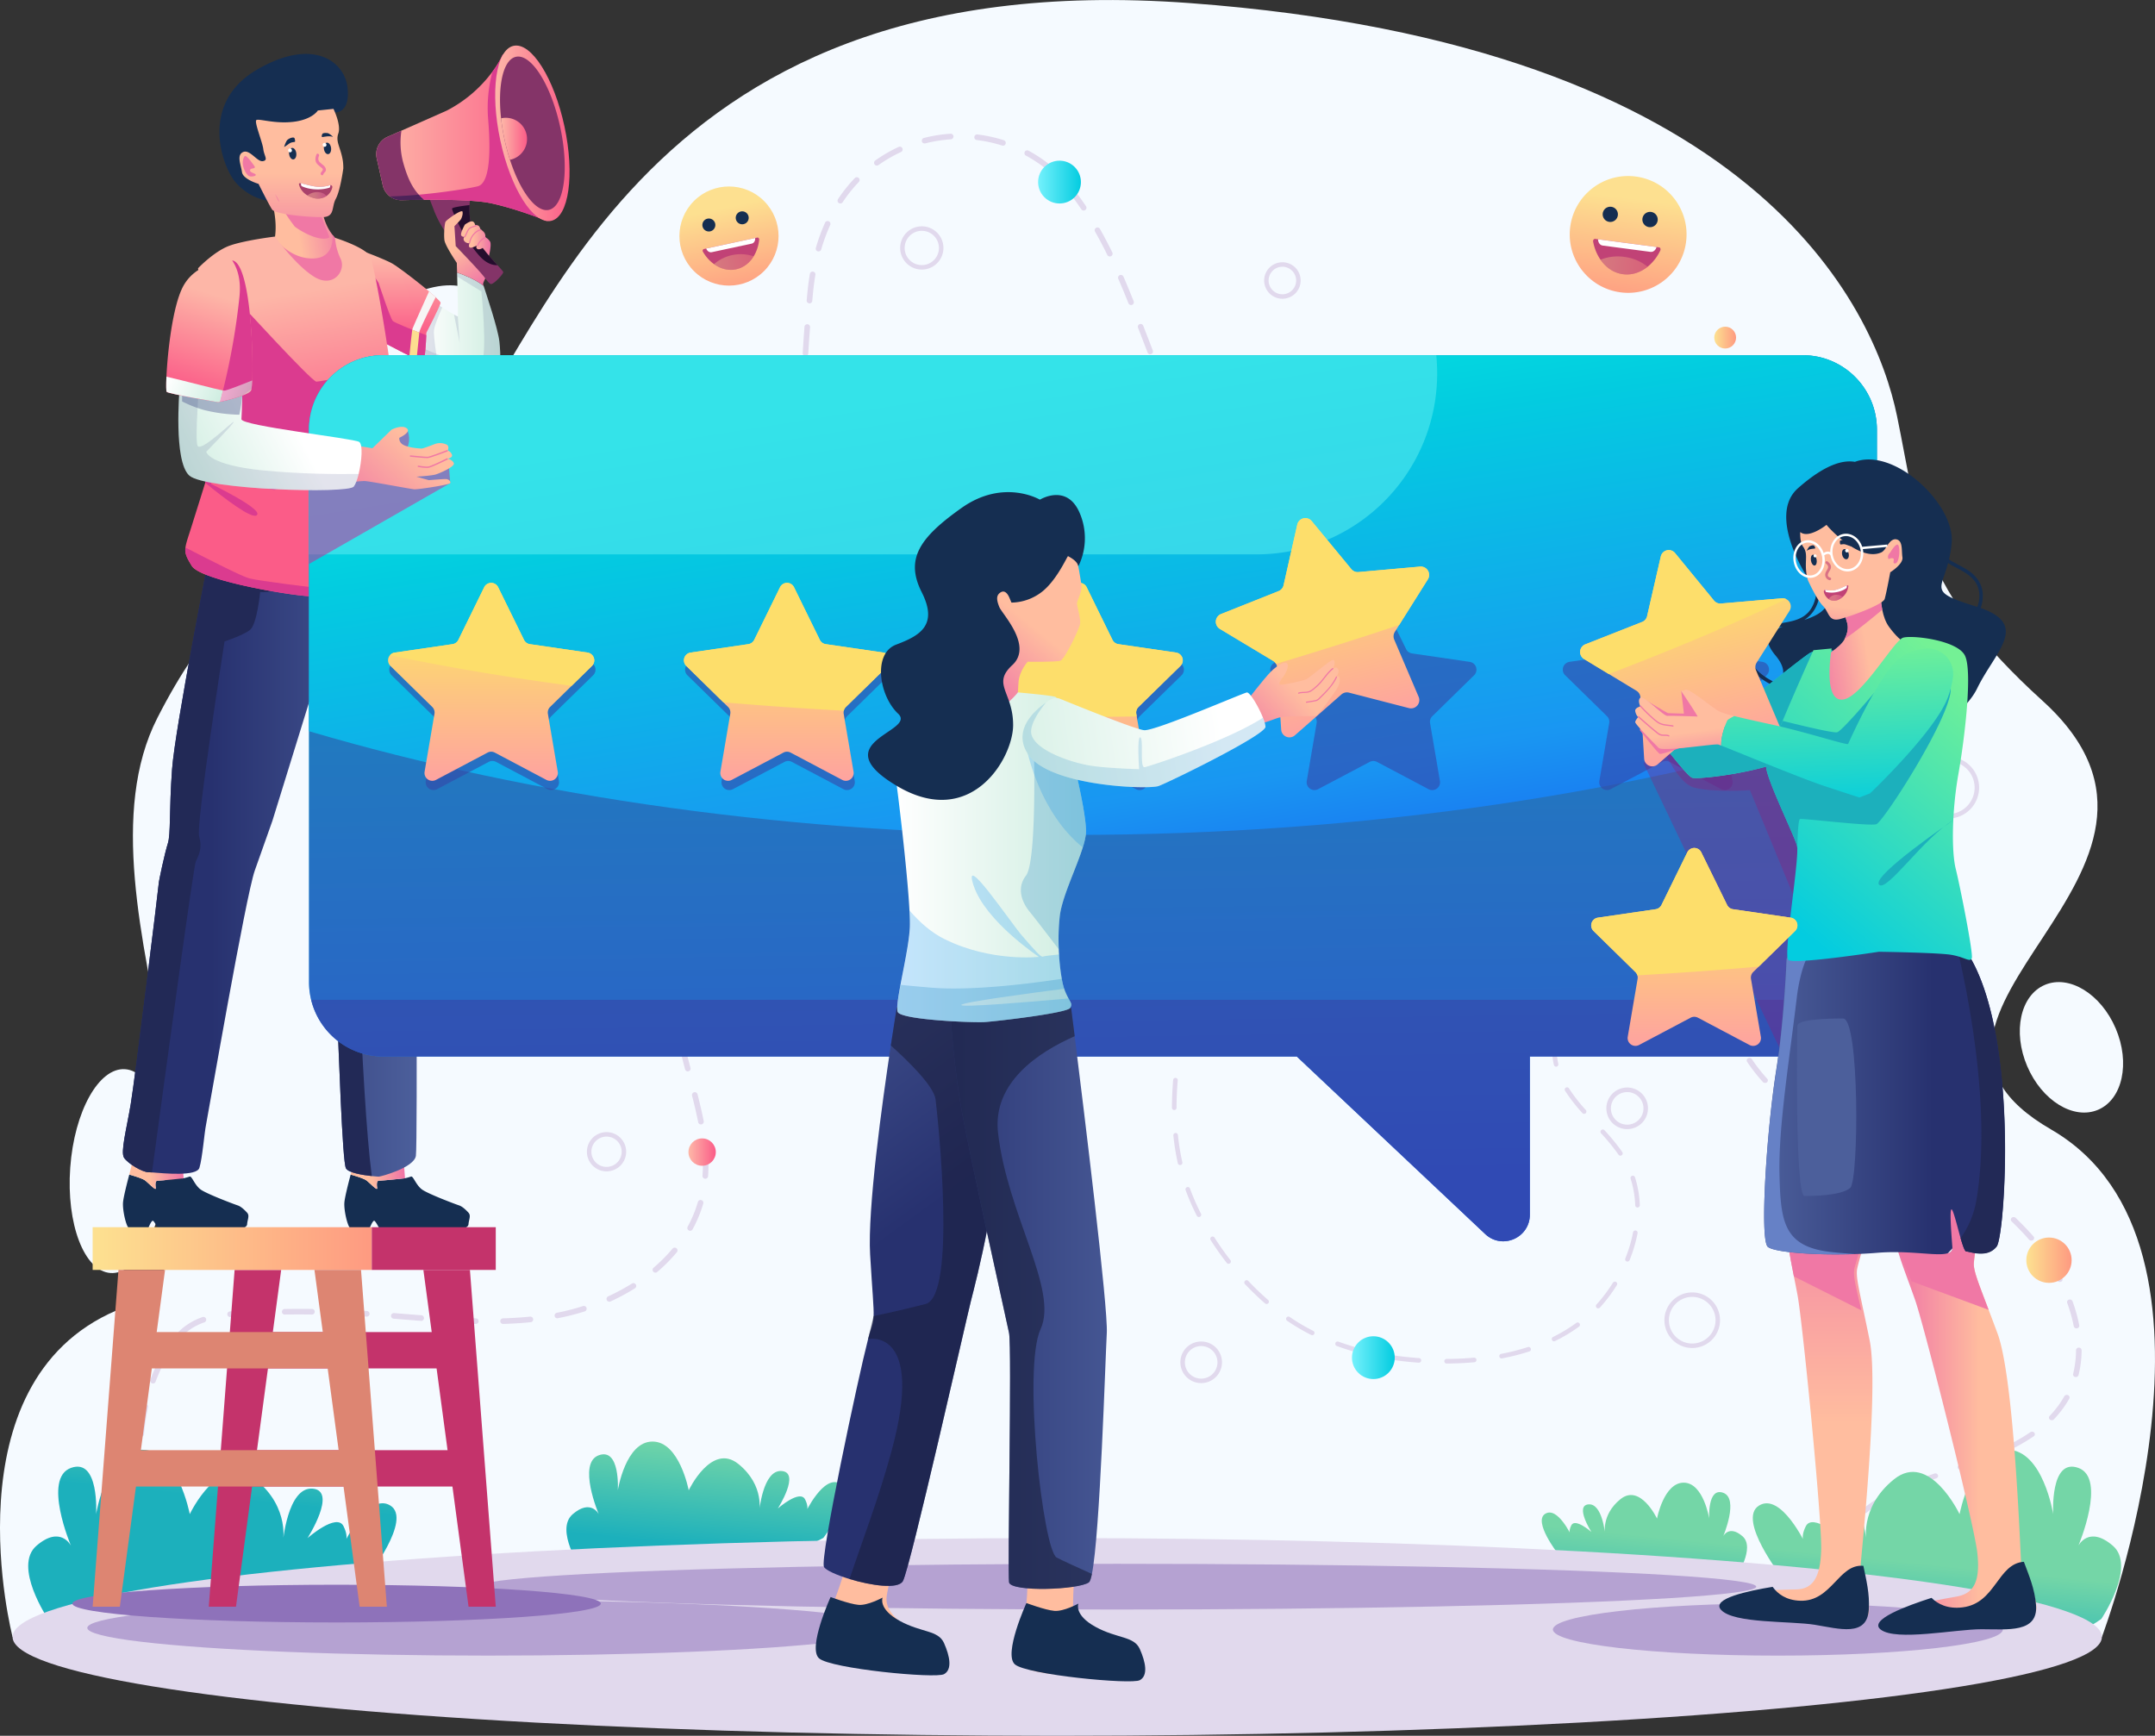 <svg id="Layer_1" data-name="Layer 1" xmlns="http://www.w3.org/2000/svg" xmlns:xlink="http://www.w3.org/1999/xlink" viewBox="0 0 1967.81 1585.08"><rect x="0" y="0" width="1967.81" height="1585.08" fill="#333333" stroke="none"/><defs><style>.cls-1{fill:#f5faff;}.cls-2{fill:#e1d9ed;}.cls-3{fill:url(#linear-gradient);}.cls-4{fill:url(#linear-gradient-2);}.cls-5{fill:url(#linear-gradient-3);}.cls-6{fill:url(#linear-gradient-4);}.cls-7{opacity:0.53;}.cls-8{fill:#8e72ba;}.cls-9{fill:url(#linear-gradient-5);}.cls-10{opacity:0.14;}.cls-11{fill:#323a7b;}.cls-12{fill:url(#linear-gradient-6);}.cls-13{fill:#f078a5;}.cls-14{fill:#152e51;}.cls-15{fill:url(#linear-gradient-7);}.cls-16{fill:#fff;}.cls-17{fill:#aa416b;}.cls-18{opacity:0.43;fill:url(#linear-gradient-8);}.cls-19{fill:#843468;}.cls-20{fill:url(#linear-gradient-9);}.cls-21{fill:#db3b8f;}.cls-22{fill:#4c2359;}.cls-23{fill:url(#linear-gradient-10);}.cls-24{fill:url(#linear-gradient-11);}.cls-25{fill:#240d2d;}.cls-26{fill:url(#linear-gradient-12);}.cls-27{fill:url(#linear-gradient-13);}.cls-28{fill:#f7f5f5;}.cls-29{fill:#fdde90;}.cls-30{fill:url(#linear-gradient-14);}.cls-31{fill:url(#linear-gradient-15);}.cls-32{fill:url(#linear-gradient-16);}.cls-33{fill:#222956;}.cls-34{fill:url(#linear-gradient-17);}.cls-35{fill:url(#linear-gradient-18);}.cls-36{fill:#c4336b;}.cls-37{fill:url(#linear-gradient-19);}.cls-38{fill:#dd8572;}.cls-39{fill:url(#linear-gradient-20);}.cls-40,.cls-68{fill:#c14276;}.cls-41{opacity:0.35;}.cls-42{fill:url(#linear-gradient-21);}.cls-43{fill:url(#linear-gradient-22);}.cls-44{fill:url(#linear-gradient-23);}.cls-45{fill:url(#linear-gradient-24);}.cls-46{fill:url(#linear-gradient-25);}.cls-47{fill:url(#linear-gradient-26);}.cls-48{fill:url(#linear-gradient-27);}.cls-49{fill:url(#linear-gradient-28);}.cls-50{fill:url(#linear-gradient-29);}.cls-51{opacity:0.59;}.cls-52{fill:#3545a8;}.cls-53{fill:url(#linear-gradient-30);}.cls-54{opacity:0.67;}.cls-55{fill:#4ce6ed;}.cls-56{fill:url(#linear-gradient-31);}.cls-57{fill:url(#linear-gradient-32);}.cls-58{fill:url(#linear-gradient-33);}.cls-59{fill:#fdde6b;}.cls-60{fill:#931676;opacity:0.32;}.cls-61{fill:url(#linear-gradient-34);}.cls-62{fill:#1cb0bc;}.cls-63{fill:url(#linear-gradient-35);}.cls-64{fill:url(#linear-gradient-36);}.cls-65{opacity:0.38;fill:url(#linear-gradient-37);}.cls-66{fill:url(#linear-gradient-38);}.cls-67{fill:url(#linear-gradient-39);}.cls-68{opacity:0.62;}.cls-69{fill:url(#linear-gradient-40);}.cls-70{fill:url(#linear-gradient-41);}.cls-71{fill:url(#linear-gradient-42);}.cls-72{fill:#6681c6;}.cls-73{fill:#4c5f9b;}.cls-74{fill:url(#linear-gradient-43);}.cls-75{fill:url(#linear-gradient-44);}.cls-76{fill:url(#linear-gradient-45);}.cls-77{fill:url(#linear-gradient-46);}.cls-78{opacity:0.54;}.cls-79{fill:#c62a9a;}.cls-80{fill:url(#linear-gradient-47);}.cls-81{fill:url(#linear-gradient-48);}.cls-82{fill:url(#linear-gradient-49);}.cls-83{fill:url(#linear-gradient-50);}.cls-84{opacity:0.56;}.cls-85{fill:url(#linear-gradient-51);}.cls-86{fill:url(#linear-gradient-52);}.cls-87{fill:url(#linear-gradient-53);}.cls-88{fill:url(#linear-gradient-54);}.cls-89{fill:url(#linear-gradient-55);}.cls-90,.cls-94{opacity:0.58;}.cls-91,.cls-94{fill:#191e3a;}.cls-92{fill:url(#linear-gradient-56);}.cls-93{fill:url(#linear-gradient-57);}.cls-95{fill:url(#linear-gradient-58);}.cls-96{fill:url(#linear-gradient-59);}.cls-97{opacity:0.25;}.cls-98{fill:#1996f2;}.cls-101,.cls-99{fill:#1682c4;}.cls-100{fill:url(#linear-gradient-60);}.cls-101{opacity:0.18;}.cls-102{fill:url(#linear-gradient-61);}</style><linearGradient id="linear-gradient" x1="310.97" y1="1378.22" x2="301.29" y2="1474.94" gradientUnits="userSpaceOnUse"><stop offset="0.02" stop-color="#74d6a7"/><stop offset="1" stop-color="#1cb0bc"/></linearGradient><linearGradient id="linear-gradient-2" x1="754.32" y1="1422.56" x2="744.65" y2="1519.27" xlink:href="#linear-gradient"/><linearGradient id="linear-gradient-3" x1="1870.22" y1="1534.15" x2="1860.55" y2="1630.86" xlink:href="#linear-gradient"/><linearGradient id="linear-gradient-4" x1="1605" y1="1507.63" x2="1595.33" y2="1604.34" xlink:href="#linear-gradient"/><linearGradient id="linear-gradient-5" x1="486.25" y1="406.34" x2="560.16" y2="406.34" gradientUnits="userSpaceOnUse"><stop offset="0.02" stop-color="#fff"/><stop offset="1" stop-color="#ceede0"/></linearGradient><linearGradient id="linear-gradient-6" x1="436.19" y1="352.14" x2="513.27" y2="352.14" gradientTransform="translate(-139.67 55.12) rotate(-9.19)" gradientUnits="userSpaceOnUse"><stop offset="0.39" stop-color="#ffbd9f"/><stop offset="1" stop-color="#ef72a6"/></linearGradient><linearGradient id="linear-gradient-7" x1="-523.37" y1="201.62" x2="-558.3" y2="336.68" gradientTransform="matrix(0.97, -0.25, 0.25, 0.97, 826.27, -115.3)" xlink:href="#linear-gradient-6"/><linearGradient id="linear-gradient-8" x1="-528.04" y1="280.73" x2="-511.29" y2="280.73" gradientTransform="matrix(0.97, -0.25, 0.25, 0.97, 826.27, -115.3)" xlink:href="#linear-gradient-6"/><linearGradient id="linear-gradient-9" x1="446.87" y1="232.97" x2="602.86" y2="232.97" gradientUnits="userSpaceOnUse"><stop offset="0.02" stop-color="#fdb6a7"/><stop offset="1" stop-color="#fb5c88"/></linearGradient><linearGradient id="linear-gradient-10" x1="555.51" y1="229.07" x2="623.43" y2="229.07" gradientTransform="translate(61.13 -118.5) rotate(12.1)" xlink:href="#linear-gradient-9"/><linearGradient id="linear-gradient-11" x1="560.9" y1="234.08" x2="584.59" y2="234.08" xlink:href="#linear-gradient-9"/><linearGradient id="linear-gradient-12" x1="524.33" y1="325.2" x2="551.35" y2="325.2" gradientUnits="userSpaceOnUse"><stop offset="0.27" stop-color="#ffbd9f"/><stop offset="0.39" stop-color="#ffbd9f"/><stop offset="1" stop-color="#ef72a6"/></linearGradient><linearGradient id="linear-gradient-13" x1="460.47" y1="341.35" x2="462.86" y2="414.42" xlink:href="#linear-gradient-9"/><linearGradient id="linear-gradient-14" x1="423.53" y1="1178.5" x2="473.16" y2="1178.5" gradientTransform="matrix(1, 0, 0, 1, 0, 0)" xlink:href="#linear-gradient-6"/><linearGradient id="linear-gradient-15" x1="221.35" y1="1176.11" x2="270.98" y2="1176.11" gradientTransform="matrix(1, 0, 0, 1, 0, 0)" xlink:href="#linear-gradient-6"/><linearGradient id="linear-gradient-16" x1="215.56" y1="887.41" x2="483.85" y2="887.41" gradientUnits="userSpaceOnUse"><stop offset="0.3" stop-color="#27316f"/><stop offset="1" stop-color="#4c5f9b"/></linearGradient><linearGradient id="linear-gradient-17" x1="340.86" y1="376.87" x2="366.69" y2="527.5" xlink:href="#linear-gradient-9"/><linearGradient id="linear-gradient-18" x1="510.33" y1="308.59" x2="547.83" y2="366.43" xlink:href="#linear-gradient-12"/><linearGradient id="linear-gradient-19" x1="84.6" y1="1140.15" x2="339.49" y2="1140.15" gradientUnits="userSpaceOnUse"><stop offset="0.02" stop-color="#fde090"/><stop offset="1" stop-color="#fe9a81"/></linearGradient><linearGradient id="linear-gradient-20" x1="833.17" y1="298.11" x2="833.17" y2="382.51" gradientTransform="translate(246.5 -403.39) rotate(32.9)" xlink:href="#linear-gradient-19"/><linearGradient id="linear-gradient-21" x1="814.42" y1="350.39" x2="851.35" y2="350.39" gradientTransform="translate(-114.02 178.78) rotate(-12.1)" xlink:href="#linear-gradient-19"/><linearGradient id="linear-gradient-22" x1="1563.2" y1="277.8" x2="1563.2" y2="377.26" gradientTransform="matrix(0.01, 1, -1, 0.01, 1887.41, -1244.37)" xlink:href="#linear-gradient-19"/><linearGradient id="linear-gradient-23" x1="1541.12" y1="339.4" x2="1584.63" y2="339.4" gradientTransform="translate(81.23 -191.74) rotate(7.54)" xlink:href="#linear-gradient-19"/><linearGradient id="linear-gradient-24" x1="628.66" y1="1052.05" x2="653.63" y2="1052.05" xlink:href="#linear-gradient-9"/><linearGradient id="linear-gradient-25" x1="1337.86" y1="1347.11" x2="1376.93" y2="1347.11" gradientTransform="translate(1350.12 -565.26) rotate(45)" gradientUnits="userSpaceOnUse"><stop offset="0" stop-color="#74f1fc"/><stop offset="1" stop-color="#03cce0"/></linearGradient><linearGradient id="linear-gradient-26" x1="1051.26" y1="273.61" x2="1090.34" y2="273.61" gradientTransform="translate(507.1 -677.03) rotate(45)" xlink:href="#linear-gradient-25"/><linearGradient id="linear-gradient-27" x1="1850.3" y1="1150.78" x2="1891.68" y2="1150.78" xlink:href="#linear-gradient-19"/><linearGradient id="linear-gradient-28" x1="1668.68" y1="415.62" x2="1688.6" y2="415.62" gradientTransform="translate(286.83 -610.75) rotate(22.5)" xlink:href="#linear-gradient-19"/><linearGradient id="linear-gradient-29" x1="1569.38" y1="643.9" x2="1561.72" y2="1187.76" gradientTransform="matrix(-1, 0, 0, 1, 2669.19, 0)" gradientUnits="userSpaceOnUse"><stop offset="0" stop-color="#03dde0"/><stop offset="0.16" stop-color="#03cce0"/><stop offset="0.72" stop-color="#1996f2"/><stop offset="0.98" stop-color="#1965f2"/></linearGradient><linearGradient id="linear-gradient-30" x1="1071.95" y1="451.05" x2="1157.92" y2="988.36" gradientTransform="matrix(1, 0, 0, 1, 0, 0)" xlink:href="#linear-gradient-29"/><linearGradient id="linear-gradient-31" x1="821.97" y1="673.32" x2="821.97" y2="834.42" gradientUnits="userSpaceOnUse"><stop offset="0.02" stop-color="#fde069"/><stop offset="1" stop-color="#fe9da5"/></linearGradient><linearGradient id="linear-gradient-32" x1="551.86" y1="673.32" x2="551.86" y2="834.42" xlink:href="#linear-gradient-31"/><linearGradient id="linear-gradient-33" x1="1089.15" y1="673.32" x2="1089.15" y2="834.42" xlink:href="#linear-gradient-31"/><linearGradient id="linear-gradient-34" x1="1500.03" y1="864.18" x2="1647.26" y2="653.55" gradientTransform="matrix(0.9, -0.02, -0.02, 0.95, 255.56, 118.3)" gradientUnits="userSpaceOnUse"><stop offset="0" stop-color="#74f195"/><stop offset="1" stop-color="#03cce0"/></linearGradient><linearGradient id="linear-gradient-35" x1="1128.88" y1="741.29" x2="1218.13" y2="741.29" gradientTransform="matrix(-0.99, 0.17, 0.17, 0.99, 2833.91, -232)" xlink:href="#linear-gradient-6"/><linearGradient id="linear-gradient-36" x1="1173.98" y1="671.74" x2="1196.8" y2="741.82" gradientTransform="matrix(-0.99, 0.17, 0.17, 0.99, 2833.91, -232)" xlink:href="#linear-gradient-6"/><linearGradient id="linear-gradient-37" x1="-187.74" y1="801.28" x2="-171.16" y2="801.28" gradientTransform="matrix(0.77, 0, -0.03, 0.94, 1942.14, -101.75)" xlink:href="#linear-gradient-6"/><linearGradient id="linear-gradient-38" x1="1132.73" y1="654.02" x2="1135.11" y2="661.34" gradientTransform="matrix(-0.99, 0.17, 0.17, 0.99, 2833.91, -232)" xlink:href="#linear-gradient-6"/><linearGradient id="linear-gradient-39" x1="1139.99" y1="660.06" x2="1140.01" y2="660.11" gradientTransform="matrix(-0.99, 0.17, 0.17, 0.99, 2833.91, -232)" xlink:href="#linear-gradient-6"/><linearGradient id="linear-gradient-40" x1="-8144.91" y1="1356.53" x2="-8013.28" y2="1356.53" gradientTransform="matrix(-1, 0, 0, 1, -6182.04, 0)" xlink:href="#linear-gradient-6"/><linearGradient id="linear-gradient-41" x1="-7938.74" y1="1123.96" x2="-7938.74" y2="1588.46" gradientTransform="matrix(-1, 0, 0, 1, -6182.04, 0)" gradientUnits="userSpaceOnUse"><stop offset="0" stop-color="#ef72a6"/><stop offset="0.61" stop-color="#ffbd9f"/></linearGradient><linearGradient id="linear-gradient-42" x1="1214.81" y1="1093.74" x2="1434.83" y2="1093.74" gradientTransform="matrix(-1, 0, 0, 1, 3149.09, 0)" xlink:href="#linear-gradient-16"/><linearGradient id="linear-gradient-43" x1="1916.01" y1="738.2" x2="1740.84" y2="953.13" gradientTransform="matrix(1, 0, 0, 1, 0, 0)" xlink:href="#linear-gradient-34"/><linearGradient id="linear-gradient-44" x1="1764.37" y1="487.1" x2="1764.37" y2="655.8" gradientTransform="translate(-195.49 572.78) rotate(-13.2)" xlink:href="#linear-gradient-31"/><linearGradient id="linear-gradient-45" x1="1639.68" y1="749.6" x2="1649.18" y2="817.85" gradientTransform="matrix(1, 0, 0, 1, 0, 0)" xlink:href="#linear-gradient-6"/><linearGradient id="linear-gradient-46" x1="1778.39" y1="692.63" x2="1784.84" y2="850.6" gradientTransform="matrix(1, 0, 0, 1, 0, 0)" xlink:href="#linear-gradient-34"/><linearGradient id="linear-gradient-47" x1="465.34" y1="418.14" x2="362.99" y2="535.01" gradientTransform="matrix(1, 0, 0, 1, 0, 0)" xlink:href="#linear-gradient-6"/><linearGradient id="linear-gradient-48" x1="373.98" y1="493.01" x2="269.2" y2="546.21" xlink:href="#linear-gradient-5"/><linearGradient id="linear-gradient-49" x1="181.67" y1="474.85" x2="195.1" y2="567.26" gradientTransform="matrix(0.9, 0.43, -0.43, 0.9, 354.16, -126.68)" xlink:href="#linear-gradient-9"/><linearGradient id="linear-gradient-50" x1="161.03" y1="564.54" x2="215.02" y2="564.54" gradientTransform="matrix(0.9, 0.43, -0.43, 0.9, 354.16, -126.68)" xlink:href="#linear-gradient-5"/><linearGradient id="linear-gradient-51" x1="212.95" y1="548.19" x2="236.1" y2="548.19" gradientTransform="matrix(0.9, 0.43, -0.43, 0.9, 354.16, -126.68)" xlink:href="#linear-gradient-5"/><linearGradient id="linear-gradient-52" x1="1382" y1="624.01" x2="1382" y2="794.96" gradientTransform="translate(-187.22 329.01) rotate(-13.41)" xlink:href="#linear-gradient-31"/><linearGradient id="linear-gradient-53" x1="1321.5" y1="705.51" x2="1234.1" y2="789.33" gradientTransform="matrix(1, 0, 0, 1, 0, 0)" xlink:href="#linear-gradient-6"/><linearGradient id="linear-gradient-54" x1="2225.68" y1="1111.63" x2="2225.68" y2="1627.16" gradientTransform="translate(-1297.85)" xlink:href="#linear-gradient-41"/><linearGradient id="linear-gradient-55" x1="-91.81" y1="1577.95" x2="337.25" y2="989.54" gradientTransform="matrix(-1, 0, 0, 1, 1050.92, 0)" gradientUnits="userSpaceOnUse"><stop offset="0.56" stop-color="#27316f"/><stop offset="1" stop-color="#4c5f9b"/></linearGradient><linearGradient id="linear-gradient-56" x1="2367.39" y1="1119.54" x2="2367.39" y2="1637.81" gradientTransform="translate(-1297.85)" xlink:href="#linear-gradient-41"/><linearGradient id="linear-gradient-57" x1="-111.88" y1="1287.15" x2="128.57" y2="1287.15" gradientTransform="matrix(-1, 0, 0, 1, 1050.92, 0)" gradientUnits="userSpaceOnUse"><stop offset="0" stop-color="#4c5f9b"/><stop offset="1" stop-color="#27316f"/></linearGradient><linearGradient id="linear-gradient-58" x1="1079.33" y1="634.76" x2="990.27" y2="743.78" gradientTransform="matrix(1, 0, 0, 1, 0, 0)" xlink:href="#linear-gradient-6"/><linearGradient id="linear-gradient-59" x1="918.49" y1="890.22" x2="1095" y2="890.22" xlink:href="#linear-gradient-5"/><linearGradient id="linear-gradient-60" x1="1223.56" y1="769.3" x2="979.67" y2="804.28" xlink:href="#linear-gradient-5"/><linearGradient id="linear-gradient-61" x1="1650.45" y1="915.38" x2="1650.45" y2="1076.48" xlink:href="#linear-gradient-31"/></defs><path class="cls-1" d="M114.81,1602.15s-60.1-231.65,94.71-298.08S160.55,932.51,247,763s157-126.37,254.32-225.84,170.77-465.26,688.39-427,625.55,278.52,645.85,377.05,19.23,157.1,132.74,259.93c174.15,157.78-174.16,286.27,7.84,391.54s46.5,463.5,46.5,463.5Z" transform="translate(-103.33 -107.34)"/><ellipse class="cls-1" cx="460.9" cy="461.27" rx="116.05" ry="59.18" transform="translate(-294.33 369.16) rotate(-46.36)"/><ellipse class="cls-1" cx="1994.86" cy="1063.55" rx="43.93" ry="61.99" transform="translate(-360.7 761.17) rotate(-23.11)"/><ellipse class="cls-1" cx="210.9" cy="1176.86" rx="93.3" ry="43.54" transform="translate(-1081.39 1195.43) rotate(-85.89)"/><path class="cls-2" d="M1189.24,1020.93a2.4,2.4,0,0,1-.46,0,2.1,2.1,0,0,1-1.59-2.52q1.38-6.17,2.83-12.32a2.11,2.11,0,1,1,4.1,1q-1.44,6.15-2.83,12.28A2.11,2.11,0,0,1,1189.24,1020.93Z" transform="translate(-103.33 -107.34)"/><path class="cls-2" d="M1424.16,1352.49a2.11,2.11,0,0,1,0-4.21c8.58,0,17-.44,25.1-1.16a2.1,2.1,0,0,1,.38,4.19c-8.19.73-16.76,1.13-25.45,1.18Zm-25.28-.79h-.15c-8.57-.6-17.09-1.54-25.32-2.8a2.1,2.1,0,0,1,.64-4.16c8.11,1.25,16.52,2.17,25,2.76a2.1,2.1,0,0,1-.14,4.2Zm75.6-3.86a2.11,2.11,0,0,1-.39-4.18,205.71,205.71,0,0,0,24.26-6.16,2.11,2.11,0,1,1,1.29,4,211.74,211.74,0,0,1-24.76,6.29A2.71,2.71,0,0,1,1474.48,1347.84ZM1348.93,1344a2.37,2.37,0,0,1-.52-.06,243,243,0,0,1-24.39-7.46,2.1,2.1,0,1,1,1.44-4,237.46,237.46,0,0,0,24,7.32,2.11,2.11,0,0,1-.51,4.15Zm173.51-11.8a2.1,2.1,0,0,1-.94-4,145.07,145.07,0,0,0,19.66-11.7l1.64-1.19a2.11,2.11,0,0,1,2.5,3.39l-1.7,1.23a149.81,149.81,0,0,1-20.23,12A2.21,2.21,0,0,1,1522.44,1332.15Zm-220.91-5.63a2.13,2.13,0,0,1-1-.22,192.44,192.44,0,0,1-22-13,2.11,2.11,0,0,1,2.39-3.47,186.22,186.22,0,0,0,21.51,12.74,2.1,2.1,0,0,1-1,4Zm261.19-24.46a2.07,2.07,0,0,1-1.41-.55,2.1,2.1,0,0,1-.15-3,142.34,142.34,0,0,0,15-19.88,2.1,2.1,0,0,1,3.57,2.23,146.62,146.62,0,0,1-15.44,20.48A2.13,2.13,0,0,1,1562.72,1302.06Zm-302.84-4a2.08,2.08,0,0,1-1.38-.52c-6.37-5.56-12.56-11.5-18.38-17.67a2.1,2.1,0,1,1,3.05-2.89c5.74,6.07,11.83,11.92,18.1,17.39a2.1,2.1,0,0,1-1.39,3.69Zm-34.71-36.72a2.09,2.09,0,0,1-1.66-.81c-5.21-6.69-10.16-13.7-14.69-20.84a2.1,2.1,0,1,1,3.55-2.25c4.46,7,9.33,13.92,14.46,20.5a2.11,2.11,0,0,1-.37,3A2.08,2.08,0,0,1,1225.17,1261.31Zm364.25-2a2.21,2.21,0,0,1-.79-.15,2.11,2.11,0,0,1-1.16-2.74,129.67,129.67,0,0,0,7.08-23.83,2.1,2.1,0,0,1,4.13.79,133.56,133.56,0,0,1-7.31,24.61A2.11,2.11,0,0,1,1589.42,1259.36Zm-391.35-40.7a2.1,2.1,0,0,1-1.88-1.15q-1.2-2.37-2.36-4.77a202,202,0,0,1-7.86-18.63,2.11,2.11,0,1,1,4-1.44,196.24,196.24,0,0,0,7.69,18.24q1.14,2.35,2.32,4.7a2.11,2.11,0,0,1-.92,2.83A2.16,2.16,0,0,1,1198.07,1218.66Zm400.54-8.69a2.1,2.1,0,0,1-2.1-2,91.63,91.63,0,0,0-4.19-24.3,2.1,2.1,0,1,1,4-1.28,95.4,95.4,0,0,1,4.38,25.41,2.11,2.11,0,0,1-2,2.19Zm-417.75-38.75a2.1,2.1,0,0,1-2-1.64,215.48,215.48,0,0,1-4.08-25.21,2.11,2.11,0,1,1,4.19-.43,211.32,211.32,0,0,0,4,24.72,2.1,2.1,0,0,1-1.6,2.51A2.4,2.4,0,0,1,1180.86,1171.22Zm402.11-8.59a2.1,2.1,0,0,1-1.73-.91,188.72,188.72,0,0,0-15.8-19.37,2.11,2.11,0,1,1,3.11-2.84,193.27,193.27,0,0,1,16.15,19.82,2.1,2.1,0,0,1-.53,2.92A2.06,2.06,0,0,1,1583,1162.63Zm-33.14-38.2a2.14,2.14,0,0,1-1.58-.7,156.57,156.57,0,0,1-15.74-20.22,2.11,2.11,0,1,1,3.56-2.26,150.63,150.63,0,0,0,15.32,19.67,2.12,2.12,0,0,1-.16,3A2.17,2.17,0,0,1,1549.83,1124.43ZM1175.57,1121h0a2.1,2.1,0,0,1-2.1-2.1c0-8.13.38-16.69,1.11-25.45a2.11,2.11,0,0,1,4.2.36c-.73,8.63-1.1,17.08-1.1,25.09A2.11,2.11,0,0,1,1175.57,1121Zm348.69-39.59a2.1,2.1,0,0,1-2-1.62c-.18-.75-.34-1.5-.49-2.26a63.3,63.3,0,0,1-1.15-12.06,67.94,67.94,0,0,1,1-11.65,2.1,2.1,0,1,1,4.14.72,64.57,64.57,0,0,0-1,10.93,58.15,58.15,0,0,0,1.08,11.25c.13.71.28,1.41.45,2.11a2.11,2.11,0,0,1-1.57,2.53A2,2,0,0,1,1524.26,1081.41Zm-344.61-10.8-.31,0a2.11,2.11,0,0,1-1.77-2.4c1.18-7.91,2.6-16.09,4.35-25a2.1,2.1,0,1,1,4.13.81c-1.73,8.86-3.15,17-4.32,24.84A2.1,2.1,0,0,1,1179.65,1070.61Zm352.55-38a2.1,2.1,0,0,1-1.83-3.14c1.26-2.23,2.64-4.42,4.11-6.51a89,89,0,0,1,12-13.72,2.1,2.1,0,1,1,2.88,3.07,84.11,84.11,0,0,0-11.41,13.07c-1.39,2-2.69,4.05-3.89,6.16A2.1,2.1,0,0,1,1532.2,1032.6Z" transform="translate(-103.33 -107.34)"/><path class="cls-2" d="M1568.48,998a2.1,2.1,0,0,1-1-3.94,119.79,119.79,0,0,1,11.56-5.61,2.1,2.1,0,0,1,1.63,3.88,117.13,117.13,0,0,0-11.15,5.41A2.07,2.07,0,0,1,1568.48,998Z" transform="translate(-103.33 -107.34)"/><path class="cls-2" d="M302.11,1584.88a2.54,2.54,0,0,1-1.58-.54c-3.25-2.54-6.47-5.24-9.54-8a2.56,2.56,0,1,1,3.44-3.8c3,2.71,6.1,5.33,9.26,7.79a2.56,2.56,0,0,1-1.58,4.58Z" transform="translate(-103.33 -107.34)"/><path class="cls-2" d="M275.5,1558.92a2.52,2.52,0,0,1-2-.93,184.45,184.45,0,0,1-14.72-20.56,2.56,2.56,0,0,1,4.36-2.69,180,180,0,0,0,14.31,20,2.56,2.56,0,0,1-2,4.19Zm-26.19-42.3a2.56,2.56,0,0,1-2.34-1.51,201,201,0,0,1-8.9-23.64,2.56,2.56,0,0,1,4.9-1.5,195.64,195.64,0,0,0,8.67,23,2.56,2.56,0,0,1-1.28,3.38A2.49,2.49,0,0,1,249.31,1516.62ZM234.7,1469a2.56,2.56,0,0,1-2.52-2.11,204.75,204.75,0,0,1-2.8-25.11,2.56,2.56,0,0,1,5.12-.25,196.33,196.33,0,0,0,2.73,24.47,2.57,2.57,0,0,1-2.08,3Zm-2.38-49.72h-.2a2.57,2.57,0,0,1-2.35-2.76,188.17,188.17,0,0,1,3.7-25,2.56,2.56,0,1,1,5,1.09,182.87,182.87,0,0,0-3.6,24.33A2.54,2.54,0,0,1,232.32,1419.3ZM243,1370.71a2.51,2.51,0,0,1-.89-.17,2.55,2.55,0,0,1-1.51-3.29,170.81,170.81,0,0,1,8.36-18.89c.74-1.42,1.48-2.8,2.21-4.12a2.56,2.56,0,1,1,4.47,2.49q-1.1,2-2.13,4a167.13,167.13,0,0,0-8.11,18.33A2.56,2.56,0,0,1,243,1370.71ZM268.05,1328a2.56,2.56,0,0,1-1.8-4.38,58.49,58.49,0,0,1,8.6-7,61,61,0,0,1,13.37-6.58,2.56,2.56,0,0,1,1.7,4.83,54.63,54.63,0,0,0-12.23,6,52.33,52.33,0,0,0-7.84,6.43A2.56,2.56,0,0,1,268.05,1328Zm269.7-11.67h-.07c-7.74-.18-15.93-.54-25-1.08a2.56,2.56,0,0,1,.31-5.11c9,.54,17.15.89,24.84,1.07a2.56,2.56,0,0,1-.06,5.12Zm25,0a2.56,2.56,0,0,1-.08-5.12c8.57-.25,16.88-.78,24.72-1.57a2.56,2.56,0,1,1,.51,5.1c-8,.8-16.39,1.33-25.08,1.59Zm-74.78-2.8h-.2l-14.91-1.19-10-.81a2.56,2.56,0,1,1,.41-5.1l10,.8,14.9,1.19a2.56,2.56,0,0,1-.2,5.11Zm124.37-2.33a2.56,2.56,0,0,1-.48-5.08l2-.38A205,205,0,0,0,635.7,1300a2.56,2.56,0,1,1,1.55,4.88,210.52,210.52,0,0,1-22.44,5.78l-2,.39A2,2,0,0,1,612.29,1311.14ZM313.48,1310a2.56,2.56,0,0,1-.25-5.11c4.26-.41,8.48-.67,11.68-.85,4.44-.25,8.93-.47,13.37-.66a2.56,2.56,0,1,1,.21,5.12c-4.41.18-8.88.4-13.29.65-3.15.18-7.31.43-11.48.83Zm124.68-.38H438l-3.23-.2c-7.18-.44-14.46-.8-21.62-1.07a2.56,2.56,0,1,1,.19-5.11c7.21.27,14.52.63,21.75,1.07l3.24.2a2.56,2.56,0,0,1-.16,5.12Zm-74.83-1.83a2.56,2.56,0,0,1,0-5.12c8.32-.13,16.71-.15,25-.06a2.57,2.57,0,0,1,0,5.13h0c-8.27-.1-16.62-.08-24.89,0Zm296.42-11.77a2.56,2.56,0,0,1-1.07-4.89,189.39,189.39,0,0,0,21.68-11.67,2.56,2.56,0,1,1,2.72,4.34,194.82,194.82,0,0,1-22.26,12A2.56,2.56,0,0,1,659.75,1296.06Zm42.11-26.55a2.52,2.52,0,0,1-2-.9,2.55,2.55,0,0,1,.28-3.6,146,146,0,0,0,17.28-17.37,2.56,2.56,0,1,1,3.93,3.28,150.92,150.92,0,0,1-17.88,18A2.58,2.58,0,0,1,701.86,1269.51Zm31.64-38.22a2.47,2.47,0,0,1-1.22-.32,2.55,2.55,0,0,1-1-3.47,111.83,111.83,0,0,0,9.31-22.49,2.56,2.56,0,0,1,4.92,1.43,117.28,117.28,0,0,1-9.74,23.52A2.55,2.55,0,0,1,733.5,1231.29Zm13.86-47.53h-.19a2.56,2.56,0,0,1-2.37-2.74c.24-3.23.36-6.58.36-10,0-4.65-.23-9.54-.68-14.54a2.56,2.56,0,0,1,5.1-.45c.46,5.14.7,10.19.7,15,0,3.5-.13,7-.37,10.34A2.56,2.56,0,0,1,747.36,1183.76Zm-4-49.58a2.56,2.56,0,0,1-2.51-2.06c-1.4-7.1-3.17-14.79-5.57-24.18a2.56,2.56,0,0,1,5-1.27c2.42,9.49,4.21,17.26,5.64,24.45a2.56,2.56,0,0,1-2,3A2.12,2.12,0,0,1,743.38,1134.18Zm-12-48.44a2.56,2.56,0,0,1-2.47-1.91c-2-7.67-4.19-15.92-6.11-24.3a2.56,2.56,0,1,1,5-1.14c1.9,8.3,4,16.5,6.07,24.13a2.56,2.56,0,0,1-1.82,3.13A2.5,2.5,0,0,1,731.39,1085.74ZM720.66,1037a2.56,2.56,0,0,1-2.53-2.2,176.36,176.36,0,0,1-1.87-24.86v-.37a2.56,2.56,0,0,1,2.56-2.55h0a2.56,2.56,0,0,1,2.55,2.57v.35a172.3,172.3,0,0,0,1.82,24.15A2.56,2.56,0,0,1,721,1037,2.17,2.17,0,0,1,720.66,1037Zm.61-49.65a2.94,2.94,0,0,1-.51-.05,2.57,2.57,0,0,1-2-3,113.56,113.56,0,0,1,3.16-12,111.35,111.35,0,0,1,4.81-12.25,2.56,2.56,0,1,1,4.64,2.15,106.93,106.93,0,0,0-4.58,11.68,105.8,105.8,0,0,0-3,11.42A2.56,2.56,0,0,1,721.27,987.34Zm20.49-45.07a2.54,2.54,0,0,1-1.5-.49,2.56,2.56,0,0,1-.57-3.58,175.66,175.66,0,0,1,16.42-19.26,2.56,2.56,0,0,1,3.66,3.58,172.39,172.39,0,0,0-15.94,18.69A2.55,2.55,0,0,1,741.76,942.27Zm34.56-35.85a2.56,2.56,0,0,1-1.65-4.53c2-1.64,4-3.32,6.14-5,4.54-3.61,9.16-7.11,13.73-10.4a2.56,2.56,0,0,1,3,4.16c-4.51,3.24-9.06,6.69-13.54,10.25-2.08,1.65-4.11,3.3-6,4.91A2.58,2.58,0,0,1,776.32,906.42Zm40.49-29.1a2.56,2.56,0,0,1-1.33-4.75c7.27-4.45,14.68-8.55,22-12.21a2.56,2.56,0,1,1,2.29,4.58c-7.19,3.59-14.47,7.63-21.62,12A2.62,2.62,0,0,1,816.81,877.32Zm44.64-22.17a2.56,2.56,0,0,1-.91-5,234.6,234.6,0,0,1,24-7.76,2.56,2.56,0,0,1,1.31,5,229.44,229.44,0,0,0-23.47,7.6A2.67,2.67,0,0,1,861.45,855.15Zm122.38-7.88a2.9,2.9,0,0,1-.71-.1,166.61,166.61,0,0,0-24-4.93,2.56,2.56,0,1,1,.66-5.07,171.58,171.58,0,0,1,24.8,5.07,2.56,2.56,0,0,1-.7,5Zm-74.2-4.71a2.56,2.56,0,0,1-.34-5.09,196.44,196.44,0,0,1,25.2-1.82h0a2.56,2.56,0,0,1,0,5.12A191.6,191.6,0,0,0,910,842.54,2.06,2.06,0,0,1,909.63,842.56Z" transform="translate(-103.33 -107.34)"/><path class="cls-2" d="M1018.16,861.71a2.61,2.61,0,0,1-1.28-.34c-3.44-2-7-3.88-10.69-5.6a2.56,2.56,0,1,1,2.18-4.63c3.78,1.78,7.51,3.73,11.08,5.8a2.56,2.56,0,0,1-1.29,4.77Z" transform="translate(-103.33 -107.34)"/><path class="cls-2" d="M1568.27,484.75a2.94,2.94,0,0,1-.71-.09q-5.93-1.56-11.81-3.05a2.31,2.31,0,0,1-1.77-2.88,2.59,2.59,0,0,1,3.15-1.62q5.89,1.5,11.85,3.06a2.32,2.32,0,0,1,1.75,2.89A2.55,2.55,0,0,1,1568.27,484.75Z" transform="translate(-103.33 -107.34)"/><path class="cls-2" d="M1775,1571a2.46,2.46,0,0,1-2.56-2.32c0-.78,0-1.56,0-2.34a174.63,174.63,0,0,1,1.09-20.26,2.52,2.52,0,0,1,2.82-2.08,2.4,2.4,0,0,1,2.27,2.57,170.65,170.65,0,0,0-1.06,19.77c0,.77,0,1.53,0,2.3a2.45,2.45,0,0,1-2.53,2.36Zm5.72-44.27a2.62,2.62,0,0,1-.73-.1,2.31,2.31,0,0,1-1.73-2.9,85.17,85.17,0,0,1,10.08-21,2.7,2.7,0,0,1,3.52-.77,2.22,2.22,0,0,1,.85,3.21,80.44,80.44,0,0,0-9.54,19.87A2.53,2.53,0,0,1,1780.74,1526.73Zm25.48-37.52a2.65,2.65,0,0,1-1.91-.78,2.2,2.2,0,0,1,.19-3.3,123.52,123.52,0,0,1,20.31-13.28,2.7,2.7,0,0,1,3.5.83,2.22,2.22,0,0,1-.91,3.2,118.35,118.35,0,0,0-19.48,12.73A2.68,2.68,0,0,1,1806.22,1489.21Zm41.73-23.14a2.59,2.59,0,0,1-2.34-1.37,2.28,2.28,0,0,1,1.28-3.1c6.48-2.66,13.71-5.41,22.75-8.65a2.64,2.64,0,0,1,3.32,1.32,2.27,2.27,0,0,1-1.45,3c-9,3.21-16.11,5.93-22.51,8.57A2.76,2.76,0,0,1,1848,1466.07Zm45.51-16.65a2.56,2.56,0,0,1-2.39-1.5,2.27,2.27,0,0,1,1.46-3c6.74-2.38,14.7-5.23,22.63-8.35a2.66,2.66,0,0,1,3.37,1.22,2.26,2.26,0,0,1-1.34,3.07c-8,3.16-16,6-22.81,8.42A2.74,2.74,0,0,1,1893.46,1449.42Zm44.8-18.06a2.6,2.6,0,0,1-2.25-1.23,2.25,2.25,0,0,1,1-3.17,162.44,162.44,0,0,0,20.34-11.79,2.73,2.73,0,0,1,3.59.46,2.21,2.21,0,0,1-.51,3.28,168.77,168.77,0,0,1-21,12.16A2.67,2.67,0,0,1,1938.26,1431.36Zm38.62-27.12a2.71,2.71,0,0,1-1.68-.57,2.2,2.2,0,0,1-.25-3.3,94.83,94.83,0,0,0,8.7-10.56,85.21,85.21,0,0,0,4.67-7.42,2.69,2.69,0,0,1,3.45-1,2.24,2.24,0,0,1,1.11,3.15,90.59,90.59,0,0,1-4.93,7.82,98.23,98.23,0,0,1-9.14,11.1A2.68,2.68,0,0,1,1976.88,1404.24Zm22-39.42a2.93,2.93,0,0,1-.58-.06,2.34,2.34,0,0,1-1.92-2.8,91.68,91.68,0,0,0,2.68-21.68,2.46,2.46,0,0,1,2.56-2.32h0a2.45,2.45,0,0,1,2.54,2.35,95.91,95.91,0,0,1-2.81,22.69A2.52,2.52,0,0,1,1998.93,1364.82Zm.62-44.44a2.51,2.51,0,0,1-2.52-1.94,139,139,0,0,0-6-21.32,2.31,2.31,0,0,1,1.62-3,2.62,2.62,0,0,1,3.24,1.48,143.19,143.19,0,0,1,6.16,22,2.36,2.36,0,0,1-2.08,2.71A3.42,3.42,0,0,1,1999.55,1320.38ZM1984.24,1278a2.59,2.59,0,0,1-2.31-1.33,190.38,190.38,0,0,0-11.74-19.32,2.21,2.21,0,0,1,.8-3.22,2.71,2.71,0,0,1,3.53.73,194.56,194.56,0,0,1,12,19.79,2.26,2.26,0,0,1-1.2,3.12A2.9,2.9,0,0,1,1984.24,1278Zm-26.1-37.77a2.68,2.68,0,0,1-2-.87c-.64-.74-1.29-1.47-1.94-2.19-4.47-5-9.2-9.82-14-14.49a2.2,2.2,0,0,1,.09-3.3,2.74,2.74,0,0,1,3.62.08c4.94,4.75,9.75,9.71,14.29,14.74.67.74,1.33,1.48,2,2.23a2.21,2.21,0,0,1-.4,3.29A2.74,2.74,0,0,1,1958.14,1240.24Zm-33.7-32.41a2.7,2.7,0,0,1-1.71-.6c-6-4.92-12.28-9.68-18.7-14.17a2.2,2.2,0,0,1-.47-3.27,2.71,2.71,0,0,1,3.58-.44c6.53,4.56,12.92,9.4,19,14.4a2.19,2.19,0,0,1,.2,3.3A2.71,2.71,0,0,1,1924.44,1207.83Zm-38.88-27.18a2.78,2.78,0,0,1-1.39-.37c-6.78-4-13.81-7.82-20.9-11.32a2.24,2.24,0,0,1-1-3.17,2.68,2.68,0,0,1,3.47-.94c7.21,3.56,14.35,7.43,21.25,11.5a2.23,2.23,0,0,1,.75,3.24A2.62,2.62,0,0,1,1885.56,1180.65Zm-43.06-21.26a2.72,2.72,0,0,1-1-.21c-3-1.2-6-2.38-9.06-3.49-4-1.48-8.44-3-13.55-4.72a2.29,2.29,0,0,1-1.53-3,2.64,2.64,0,0,1,3.29-1.4c5.16,1.72,9.65,3.28,13.71,4.77,3.08,1.14,6.18,2.33,9.21,3.56a2.26,2.26,0,0,1,1.31,3.08A2.57,2.57,0,0,1,1842.5,1159.39Zm-45.87-15.77a2.85,2.85,0,0,1-.86-.13c-6.39-2.1-14.77-4.92-23-8.16a2.27,2.27,0,0,1-1.33-3.08,2.65,2.65,0,0,1,3.36-1.21c8.09,3.19,16.38,6,22.69,8a2.28,2.28,0,0,1,1.54,3A2.56,2.56,0,0,1,1796.63,1143.62ZM1752,1125.4a2.84,2.84,0,0,1-1.32-.33l-2.15-1.21a142.77,142.77,0,0,1-18-12.18,2.21,2.21,0,0,1-.26-3.3,2.76,2.76,0,0,1,3.62-.23,139.11,139.11,0,0,0,17.35,11.75l2.07,1.16a2.24,2.24,0,0,1,.88,3.21A2.62,2.62,0,0,1,1752,1125.4Zm-36.88-29.14a2.62,2.62,0,0,1-2-.84,155.6,155.6,0,0,1-14.44-18.47,2.22,2.22,0,0,1,.85-3.21,2.7,2.7,0,0,1,3.52.78,151.71,151.71,0,0,0,14,17.91,2.19,2.19,0,0,1-.33,3.29A2.66,2.66,0,0,1,1715.08,1096.26Zm-25.54-38a2.57,2.57,0,0,1-2.34-1.4,171.22,171.22,0,0,1-8.52-21.27,2.31,2.31,0,0,1,1.72-2.91,2.6,2.6,0,0,1,3.18,1.58,167.08,167.08,0,0,0,8.31,20.72,2.27,2.27,0,0,1-1.32,3.08A2.82,2.82,0,0,1,1689.54,1058.24Zm-13.93-42.79a2.49,2.49,0,0,1-2.52-2c-.3-1.62-.58-3.28-.84-4.93-.88-5.73-1.51-11.63-1.87-17.54a2.43,2.43,0,0,1,2.41-2.47,2.48,2.48,0,0,1,2.7,2.2c.36,5.79,1,11.56,1.83,17.16.25,1.61.53,3.23.82,4.81a2.37,2.37,0,0,1-2.1,2.69Zm-2.82-44.58h-.11a2.44,2.44,0,0,1-2.45-2.43c.34-7.33,1-14.89,2.13-22.49a2.52,2.52,0,0,1,2.86-2,2.39,2.39,0,0,1,2.21,2.62c-1,7.46-1.75,14.89-2.08,22.08A2.47,2.47,0,0,1,1672.79,970.87Zm6.18-44.34a2.29,2.29,0,0,1-.52,0,2.34,2.34,0,0,1-2-2.76c1.62-7.15,3.57-14.51,5.8-21.89a2.6,2.6,0,0,1,3.15-1.63,2.33,2.33,0,0,1,1.79,2.88c-2.2,7.28-4.13,14.54-5.73,21.59A2.51,2.51,0,0,1,1679,926.53Zm13-43.12a2.6,2.6,0,0,1-.82-.13,2.29,2.29,0,0,1-1.61-3c.89-2.4,1.83-4.86,2.79-7.32,1.68-4.31,3.52-8.82,5.62-13.79a2.63,2.63,0,0,1,3.31-1.34,2.27,2.27,0,0,1,1.47,3c-2.09,4.94-3.91,9.41-5.58,13.68-.95,2.43-1.88,4.87-2.75,7.25A2.57,2.57,0,0,1,1691.92,883.41Zm17.41-41.82a2.65,2.65,0,0,1-.95-.17,2.26,2.26,0,0,1-1.42-3L1708,836c2.66-6,5.41-12.24,8-18.37a2.64,2.64,0,0,1,3.32-1.32,2.28,2.28,0,0,1,1.44,3c-2.64,6.15-5.4,12.38-8.07,18.41l-1,2.38A2.57,2.57,0,0,1,1709.33,841.59Zm17.7-41.72a2.72,2.72,0,0,1-.84-.13,2.29,2.29,0,0,1-1.57-3c2.9-7.55,5.31-14.48,7.38-21.17a2.59,2.59,0,0,1,3.15-1.62,2.33,2.33,0,0,1,1.78,2.88c-2.1,6.79-4.54,13.81-7.48,21.46A2.56,2.56,0,0,1,1727,799.87Zm13.07-43.08a2.7,2.7,0,0,1-.49,0,2.35,2.35,0,0,1-2-2.73c1.47-7.06,2.68-14.44,3.57-21.94A2.52,2.52,0,0,1,1744,730a2.4,2.4,0,0,1,2.26,2.58c-.91,7.62-2.13,15.12-3.63,22.3A2.52,2.52,0,0,1,1740.1,756.79Zm5.4-44.42h-.1a2.44,2.44,0,0,1-2.46-2.43c.22-4.94.33-10.08.33-15.27q0-3.48-.06-7a2.57,2.57,0,0,1,5.12-.08c0,2.35.06,4.69.06,7,0,5.25-.11,10.45-.33,15.46A2.48,2.48,0,0,1,1745.5,712.37Zm-.73-44.72a2.47,2.47,0,0,1-2.55-2.19c-.41-5.9-1-12.11-1.6-18.47-.13-1.25-.26-2.49-.4-3.74a2.41,2.41,0,0,1,2.29-2.56,2.51,2.51,0,0,1,2.81,2.09c.14,1.26.27,2.52.4,3.77.66,6.41,1.2,12.67,1.61,18.61a2.43,2.43,0,0,1-2.4,2.48Zm-5.12-44.48a2.51,2.51,0,0,1-2.53-2,191.79,191.79,0,0,0-5.07-21.63,2.32,2.32,0,0,1,1.8-2.87,2.59,2.59,0,0,1,3.14,1.64,197.39,197.39,0,0,1,5.19,22.1,2.37,2.37,0,0,1-2.12,2.68A2,2,0,0,1,1739.65,623.17Zm-13.27-42.94a2.59,2.59,0,0,1-2.34-1.39c-1.67-3.41-3.49-6.74-5.43-9.88s-4-6.23-6.32-9.21a2.22,2.22,0,0,1,.65-3.25,2.71,2.71,0,0,1,3.56.59c2.35,3.1,4.57,6.32,6.58,9.58s3.91,6.72,5.64,10.27a2.26,2.26,0,0,1-1.3,3.08A2.72,2.72,0,0,1,1726.38,580.23Zm-27.68-36.6a2.69,2.69,0,0,1-1.82-.69,155.77,155.77,0,0,0-18.29-14.31,2.21,2.21,0,0,1-.54-3.27,2.73,2.73,0,0,1,3.58-.49,162,162,0,0,1,18.88,14.77,2.18,2.18,0,0,1,0,3.3A2.65,2.65,0,0,1,1698.7,543.63ZM1659.51,517a2.81,2.81,0,0,1-1.26-.3c-6.67-3.45-14-6.8-21.68-10a2.26,2.26,0,0,1-1.29-3.09,2.68,2.68,0,0,1,3.39-1.17c7.85,3.23,15.29,6.64,22.1,10.16a2.22,2.22,0,0,1,1,3.18A2.62,2.62,0,0,1,1659.51,517Zm-44.59-18.51a2.73,2.73,0,0,1-.89-.15c-7.18-2.43-14.72-4.79-23.08-7.22a2.31,2.31,0,0,1-1.66-2.94,2.62,2.62,0,0,1,3.22-1.52c8.43,2.46,16,4.84,23.3,7.3a2.29,2.29,0,0,1,1.51,3A2.55,2.55,0,0,1,1614.92,498.47Z" transform="translate(-103.33 -107.34)"/><path class="cls-2" d="M1777.12,1604.67a2.47,2.47,0,0,1-2.54-2.13c-.42-4.3-.73-7.86-1-11.21a2.41,2.41,0,0,1,2.36-2.5,2.5,2.5,0,0,1,2.75,2.16c.26,3.33.58,6.87,1,11.14a2.41,2.41,0,0,1-2.33,2.53Z" transform="translate(-103.33 -107.34)"/><path class="cls-2" d="M854.15,597.69a2.56,2.56,0,0,1,4.9-1.47c1.37,3.82,2.85,7.64,4.38,11.35a2.56,2.56,0,0,1-4.73,2c-1.57-3.79-3.07-7.68-4.47-11.58A2.58,2.58,0,0,1,854.15,597.69Z" transform="translate(-103.33 -107.34)"/><path class="cls-2" d="M845.49,568.82c-1.42-5.81-2.71-11.83-3.84-17.9a2.56,2.56,0,0,1,5-.93c1.1,6,2.37,11.89,3.77,17.61q.7,2.89,1.47,5.77a2.56,2.56,0,1,1-4.95,1.31C846.46,572.73,846,570.78,845.49,568.82Zm-7.39-41.64-.06-.31c-.91-7.79-1.62-15.93-2.11-24.21a2.56,2.56,0,1,1,5.11-.3c.49,8.18,1.19,16.23,2.09,23.92a2.56,2.56,0,0,1-5,.9ZM835.16,479a2.8,2.8,0,0,1-.08-.58c-.09-7.75,0-15.91.2-24.26a2.56,2.56,0,1,1,5.11.14c-.21,8.28-.28,16.38-.18,24.06a2.56,2.56,0,0,1-5.05.64Zm1.2-48.3a2.66,2.66,0,0,1-.07-.75c.43-7.64,1-15.54,1.63-24.17a2.56,2.56,0,0,1,5.11.4c-.67,8.59-1.2,16.45-1.63,24a2.56,2.56,0,0,1-5,.47ZM840,382.5a2.93,2.93,0,0,1-.06-.84c.21-2.23.41-4.45.62-6.67.56-5.93,1.33-11.82,2.29-17.51a2.56,2.56,0,1,1,5.05.86c-.94,5.56-1.69,11.33-2.24,17.13-.21,2.22-.42,4.43-.62,6.65a2.56,2.56,0,0,1-5,.38ZM848.31,335a2.38,2.38,0,0,1,0-1.32,178.14,178.14,0,0,1,8.42-23,2.56,2.56,0,0,1,4.68,2.1,173,173,0,0,0-8.19,22.34,2.56,2.56,0,0,1-4.94-.12Zm19.89-43.83a2.56,2.56,0,0,1,.35-2,135.59,135.59,0,0,1,15.34-19.22,2.56,2.56,0,1,1,3.69,3.55,131.14,131.14,0,0,0-14.76,18.49,2.55,2.55,0,0,1-4.62-.8Zm33.34-34.57a2.58,2.58,0,0,1,1-2.7,134.38,134.38,0,0,1,21.27-12.34,2.56,2.56,0,1,1,2.15,4.64,130.65,130.65,0,0,0-20.46,11.88,2.55,2.55,0,0,1-3.57-.61A2.64,2.64,0,0,1,901.54,256.57Zm43.6-20.2a2.56,2.56,0,0,1,1.85-3.09l1.26-.31a132.83,132.83,0,0,1,23-3.54,2.55,2.55,0,0,1,2.72,2.38,2.58,2.58,0,0,1-2.39,2.73,128.48,128.48,0,0,0-22.15,3.4l-1.21.3a2.57,2.57,0,0,1-3.12-1.85Zm47.94-3.12a2.57,2.57,0,0,1,2.79-3.15,130.89,130.89,0,0,1,24,5.21,2.56,2.56,0,1,1-1.54,4.88,127.11,127.11,0,0,0-23.11-5A2.56,2.56,0,0,1,993.08,233.25Zm45.77,14.53a2.55,2.55,0,0,1,3.71-2.85A129.07,129.07,0,0,1,1063,258.67a2.56,2.56,0,0,1-3.25,3.95,123.9,123.9,0,0,0-19.61-13.19A2.54,2.54,0,0,1,1038.85,247.78ZM1076,278.26a2.56,2.56,0,0,1,4.45-2.25c.6.72,1.19,1.44,1.77,2.18,4.37,5.48,8.67,11.34,12.77,17.43a2.56,2.56,0,0,1-4.25,2.86c-4-6-8.23-11.73-12.52-17.1-.56-.7-1.13-1.4-1.7-2.09A2.51,2.51,0,0,1,1076,278.26ZM1103,318.21a2.56,2.56,0,0,1,4.71-1.87c3.81,6.71,7.61,13.94,11.32,21.52a2.56,2.56,0,0,1-4.6,2.25c-3.66-7.48-7.42-14.63-11.17-21.24A2.59,2.59,0,0,1,1103,318.21Zm21.34,43.32a2.56,2.56,0,0,1,4.83-1.63c3,6.84,6,14.16,9.31,22.38a2.56,2.56,0,1,1-4.75,1.9c-3.27-8.17-6.3-15.45-9.25-22.23A2.3,2.3,0,0,1,1124.36,361.53Zm18.07,44.81a2.56,2.56,0,0,1,4.88-1.52c1.33,3.44,2.64,6.89,4,10.33s2.65,6.94,4,10.4l.7,1.82a2.56,2.56,0,1,1-4.78,1.84l-.7-1.82q-2-5.2-4-10.41c-1.32-3.44-2.63-6.88-4-10.33C1142.49,406.55,1142.46,406.44,1142.43,406.34Zm17.5,45a2.56,2.56,0,0,1,4.86-1.57c3.28,8.08,6.34,15.33,9.38,22.18a2.56,2.56,0,1,1-4.68,2.07c-3.06-6.89-6.15-14.2-9.44-22.32A2.53,2.53,0,0,1,1159.93,451.38Zm19.69,44.12a2.56,2.56,0,0,1,4.78-1.75c3.72,7.43,7.54,14.54,11.37,21.13a2.56,2.56,0,1,1-4.42,2.57c-3.89-6.68-7.77-13.89-11.53-21.41A2.37,2.37,0,0,1,1179.62,495.5ZM1204,537.18a2.56,2.56,0,0,1,4.59-2.07c4.64,6.71,9.52,13.1,14.5,19a2.56,2.56,0,0,1-3.92,3.3c-5.08-6-10.05-12.54-14.79-19.39A2.54,2.54,0,0,1,1204,537.18ZM1235.19,574a2.56,2.56,0,0,1,4.24-2.48,179,179,0,0,0,18.4,15.1,2.56,2.56,0,1,1-3,4.17,183.42,183.42,0,0,1-18.92-15.54A2.57,2.57,0,0,1,1235.19,574Zm39.21,28a2.59,2.59,0,0,1,.22-1.8,2.56,2.56,0,0,1,3.46-1.07,163.33,163.33,0,0,0,21.78,9.53,2.56,2.56,0,0,1-1.7,4.83,167.24,167.24,0,0,1-22.46-9.83A2.54,2.54,0,0,1,1274.4,601.94Zm45.46,15.84a2.64,2.64,0,0,1,0-1,2.58,2.58,0,0,1,3-2.08,125.62,125.62,0,0,0,23.56,1.94,2.56,2.56,0,1,1,.07,5.12,131.65,131.65,0,0,1-24.52-2A2.54,2.54,0,0,1,1319.86,617.78Z" transform="translate(-103.33 -107.34)"/><path class="cls-2" d="M1368,616.91v0a2.56,2.56,0,0,1,1.92-3.07,104.85,104.85,0,0,0,11.52-3.33,2.56,2.56,0,1,1,1.71,4.82A110.73,110.73,0,0,1,1371,618.8,2.56,2.56,0,0,1,1368,616.91Z" transform="translate(-103.33 -107.34)"/><path class="cls-3" d="M147.18,1585.73s-32.42-48.11-10.46-66.94,31.38,0,31.38,0-26.15-61.55,0-71,23,42.23,23,42.23,9.32-58.79,41.84-58.82S276.62,1490,276.62,1490s27.46-57.92,59.88-31.81,25,58.54,25,58.54,4.27-51.89,27.28-50-4.65,45.18-4.65,45.18S410.76,1488.46,417,1501s0,16.73,0,16.73,22.57-48.19,42.8-35.56-20.83,65.2-20.83,65.2S243.41,1654.76,147.18,1585.73Z" transform="translate(-103.33 -107.34)"/><path class="cls-4" d="M634.23,1540.71s-24.54-36.43-7.91-50.68,23.75,0,23.75,0-19.8-46.59,0-53.78,17.42,32,17.42,32,7-44.51,31.67-44.53,33.06,44.53,33.06,44.53,20.78-43.85,45.32-24.08,18.94,44.31,18.94,44.31,3.23-39.28,20.65-37.85-3.52,34.2-3.52,34.2,20.15-17.73,24.9-8.23,0,12.67,0,12.67,17.09-36.48,32.4-26.92-15.77,49.36-15.77,49.36S707.08,1593,634.23,1540.71Z" transform="translate(-103.33 -107.34)"/><path class="cls-5" d="M2022.11,1585.73s32.42-48.11,10.46-66.94-31.38,0-31.38,0,26.15-61.55,0-71-23,42.23-23,42.23-9.32-58.79-41.84-58.82-43.67,58.82-43.67,58.82-27.46-57.92-59.88-31.81-25,58.54-25,58.54-4.27-51.89-27.28-50,4.65,45.18,4.65,45.18-26.61-23.42-32.89-10.87,0,16.73,0,16.73-22.57-48.19-42.8-35.56,20.83,65.2,20.83,65.2S1925.88,1654.76,2022.11,1585.73Z" transform="translate(-103.33 -107.34)"/><path class="cls-6" d="M1688.55,1547.43s18.07-26.82,5.83-37.31-17.49,0-17.49,0,14.58-34.31,0-39.6-12.82,23.53-12.82,23.53-5.2-32.76-23.32-32.78-24.34,32.78-24.34,32.78-15.31-32.28-33.38-17.72-13.94,32.62-13.94,32.62-2.38-28.92-15.21-27.87,2.6,25.19,2.6,25.19-14.84-13.06-18.34-6.06,0,9.33,0,9.33-12.58-26.87-23.85-19.83,11.61,36.35,11.61,36.35S1634.92,1585.91,1688.55,1547.43Z" transform="translate(-103.33 -107.34)"/><ellipse class="cls-2" cx="965.4" cy="1494.81" rx="953.92" ry="90.27"/><g class="cls-7"><ellipse class="cls-8" cx="445.77" cy="1486.54" rx="366.05" ry="25.32"/><ellipse class="cls-8" cx="1020" cy="1448.9" rx="583.67" ry="20.88"/><ellipse class="cls-8" cx="1623.45" cy="1488.02" rx="205.44" ry="23.85"/></g><path class="cls-9" d="M558.77,447.84c-1.24,3.16-14.21,8.38-15.32,8.58s-19.07-5.17-22.62-7.86c-1.76-1.33-10.07-5.66-18.06-9.71-8.26-4.18-16.18-8.07-16.18-8.07s-.31-2.68-.34-6.87c-.07-10.18,1.45-29.34,12.8-40.91,0,0,3.72,2.39,8.13,5.15,3.69,2.3,7.88,4.87,10.74,6.47,2,1.1,3.32,1.76,3.44,1.56.36-.56-.16-22-.55-36.29,0-1.28-.07-2.5-.1-3.63,5.12,1.71,16.2,5.88,24.19,12.06,2.36,7.41,13.06,38.69,14.44,50.95C560.89,433.06,560,444.69,558.77,447.84Z" transform="translate(-103.33 -107.34)"/><g class="cls-10"><path class="cls-11" d="M507.18,388.14c-3.4,7.43-7.79,18-7.7,22.63s1.88,18.08,3.29,28.08c-8.26-4.18-16.18-8.07-16.18-8.07S483,399.32,499,383C499,383,502.77,385.4,507.18,388.14Z" transform="translate(-103.33 -107.34)"/></g><g class="cls-10"><path class="cls-11" d="M523.06,420.32l-5.13-25.69h0c2,1.11,3.31,1.76,3.43,1.55Z" transform="translate(-103.33 -107.34)"/></g><g class="cls-10"><path class="cls-11" d="M558.77,447.84c-1.24,3.16-14.21,8.38-15.32,8.58s-19.07-5.17-22.62-7.86c-1.76-1.33-10.07-5.66-18.06-9.71-8.26-4.18-16.18-8.07-16.18-8.07s-.31-2.68-.34-6.87c13.42,6,52.14,22.31,56.74,14.94,5.57-8.94-.07-65.41-.07-65.41l-22.11-13.55c0-1.28-.07-2.5-.1-3.63,5.12,1.71,16.2,5.88,24.19,12.06,2.36,7.41,13.06,38.69,14.44,50.95C560.89,433.06,560,444.69,558.77,447.84Z" transform="translate(-103.33 -107.34)"/></g><path class="cls-12" d="M354.48,323.36c3.58-26.6-11.76-56.3-11.76-56.3,1.53-11.45,20.88-10.39,36.08-2.08,10.23,5.58,18.58,14.45,18.35,25-.33,15.59,5.29,26,9.92,31.95a32.14,32.14,0,0,0,5.85,6l21.95,64.29L352.5,365.71s-1.53-15,1.73-40.43C354.3,324.65,354.39,324,354.48,323.36Z" transform="translate(-103.33 -107.34)"/><path class="cls-13" d="M394.14,332.67c.81.37-.87-.3,0,0Z" transform="translate(-103.33 -107.34)"/><path class="cls-13" d="M404.16,323.83c.14.84-7.75,5.17-27-6.41a53.35,53.35,0,0,1-4.57-3.07,143.67,143.67,0,0,1-14.54-22.56c-1.38-2.6-2.56-5-3.54-7.09-2.29-4.85-3.5-8-3.5-8s10.55-8.85,27.74-11.72c10.23,5.58,18.58,14.45,18.35,25a58.87,58.87,0,0,0,.24,6.75L392.56,294S404,323,404.16,323.83Z" transform="translate(-103.33 -107.34)"/><path class="cls-14" d="M409.28,210s14.12,1.11,11.37-22.87-32.06-46.23-83.52-15.66-31.36,87.13-18.95,102a50.34,50.34,0,0,0,29.12,17.15Z" transform="translate(-103.33 -107.34)"/><path class="cls-15" d="M324.28,264.48c.89,6.66,15.14,10.77,15.14,10.77s8.8,17.74,12.29,23.31c2.7,4.31,31.39,7.22,46.79,7.05h.09c10.63-.64,7.37-9.3,11.34-16.62,4.13-7.61,6.72-26.7,6.89-27.88v-.06a49.26,49.26,0,0,0-.37-6.45c-1.82-12.53-6.94-17.51-4.18-25.41s-4.43-22.43-4.43-22.43l-14.28,1.47s-4.78,8.11-21.86,10.29-32-3.05-34.24-1.56,5.57,20.19,6.29,26.48,4.84,10.09-.35,11.05-11.88-11.07-18.08-8.31S323.39,257.83,324.28,264.48Z" transform="translate(-103.33 -107.34)"/><path class="cls-14" d="M399.1,243.2c.34,2.89,2.07,5.09,3.88,4.9s3-2.68,2.68-5.58-2.07-5.09-3.88-4.91S398.77,240.3,399.1,243.2Z" transform="translate(-103.33 -107.34)"/><path class="cls-14" d="M367.35,248c.33,2.9,2.07,5.09,3.88,4.91s3-2.69,2.67-5.58-2.07-5.1-3.88-4.91S367,245.08,367.35,248Z" transform="translate(-103.33 -107.34)"/><path class="cls-13" d="M394.58,249.8c-2.65,6.37,4.51,6.82,6.14,11.33,1,2.94-1.36,3.35-2.21,5.5-.67,1.68-2.92.3-2.25-1.38.41-1.05,2.21-2.32,1.76-3.6-.21-.61-2-1.8-2.37-2.15a33.69,33.69,0,0,1-2.6-2.34c-2.29-2.52-1.95-5.79-.73-8.74.7-1.67,2.95-.29,2.26,1.38Z" transform="translate(-103.33 -107.34)"/><path class="cls-14" d="M407.35,232.36c.34.14-3.06-3.34-5.15-3.51s-4.16-.2-4.63,1-.9,2.75.3,2.63S404.16,231.05,407.35,232.36Z" transform="translate(-103.33 -107.34)"/><path class="cls-14" d="M372.35,233.79s.73,2.23.34,2.9-2.88.05-5.31,1.81-4.58,3.13-4.58,3.13a22.87,22.87,0,0,1,2.37-5.81C366.63,233.65,371.92,231.77,372.35,233.79Z" transform="translate(-103.33 -107.34)"/><path class="cls-16" d="M398,239.8a1.77,1.77,0,0,0,1.91,1.59,1.73,1.73,0,0,0,1.51-1.95,1.77,1.77,0,0,0-1.91-1.59A1.73,1.73,0,0,0,398,239.8Z" transform="translate(-103.33 -107.34)"/><ellipse class="cls-16" cx="368.2" cy="244.66" rx="1.71" ry="1.79" transform="translate(-152.61 -8.08) rotate(-14.4)"/><path class="cls-17" d="M384.09,285.82a21.63,21.63,0,0,0,4.81,2.12,14.22,14.22,0,0,0,12.62-1.62,13,13,0,0,0,5.23-7.8,1.7,1.7,0,0,0-1.78-2.13.89.89,0,0,0-.35.06,30.56,30.56,0,0,1-10.06,1.46c-6-.07-13.35-2.78-16.59-3.16-1.13-.13-1.76,0-1.67.66C376.59,277.43,378.33,282.41,384.09,285.82Z" transform="translate(-103.33 -107.34)"/><path class="cls-16" d="M378,274.75l.45,2.21c.1.49,5.72,3,13.09,3.28a37.14,37.14,0,0,0,12.66-1.52c.45-.13.67-1.19.8-2.33a.89.89,0,0,0-.35.06,30.56,30.56,0,0,1-10.06,1.46C388.57,277.84,381.21,275.13,378,274.75Z" transform="translate(-103.33 -107.34)"/><path class="cls-18" d="M384.09,285.82a21.63,21.63,0,0,0,4.81,2.12,14.22,14.22,0,0,0,12.62-1.62c-2.17-2.79-6.67-4.19-11.4-3.24A14.08,14.08,0,0,0,384.09,285.82Z" transform="translate(-103.33 -107.34)"/><path class="cls-13" d="M336,259.54S328.33,248,326.73,250s-2.23,5.61-1.37,9.22,3.51,8.4,5.79,9.09,6.71-.38,5.62-1.66-5.74-1.87-5.11-4.08S336.58,261.94,336,259.54Z" transform="translate(-103.33 -107.34)"/><path class="cls-13" d="M354.56,284.7a35.93,35.93,0,0,1,3.45,5.94,10.62,10.62,0,0,0,.09,1.15C356.72,289.19,355.54,286.78,354.56,284.7Z" transform="translate(-103.33 -107.34)"/><path class="cls-13" d="M394.14,332.67c.81.37-.87-.3,0,0Z" transform="translate(-103.33 -107.34)"/><path class="cls-13" d="M434.87,392.2,352.5,365.71s-1.53-15,1.73-40.43c7.37,8.57,18,17,31.66,18,18.55,1.4,21.47-11.71,21.18-21.33a32.14,32.14,0,0,0,5.85,6Z" transform="translate(-103.33 -107.34)"/><path class="cls-19" d="M562.85,356c-.42,2.21-9.45,11.92-11.69,10.6s-5.68-6.43-5.68-6.43l-26-28.23s-13.11-14.87-19.78-32.24L493,282.34l40.77,2.74a33.92,33.92,0,0,0-1.66,9.53,76.7,76.7,0,0,0,1.25,18.11c2.34,13,16.39,28.23,24.22,36.77C560.81,353,563,355.37,562.85,356Z" transform="translate(-103.33 -107.34)"/><path class="cls-20" d="M602.86,309.17s-26.54-10.89-51.24-16.23c-13.15-2.84-39.43-3.32-61.11-3.15-7.61.06-14.65.2-20.36.34a17.31,17.31,0,0,1-17.32-13.51l-5.54-24.75a17.28,17.28,0,0,1,9.88-19.58l12.73-5.64,41.45-18.35A120.74,120.74,0,0,0,553,172.79a86.61,86.61,0,0,0,9.61-16Z" transform="translate(-103.33 -107.34)"/><path class="cls-19" d="M490.51,289.79c-7.61.06-14.65.2-20.36.34a17.31,17.31,0,0,1-17.32-13.51l-5.54-24.75a17.28,17.28,0,0,1,9.88-19.58l12.73-5.64a70.17,70.17,0,0,0,1.42,28.44c3.65,13.31,7.67,22.5,14.41,30A50.37,50.37,0,0,0,490.51,289.79Z" transform="translate(-103.33 -107.34)"/><path class="cls-21" d="M602.86,309.17s-26.54-10.89-51.24-16.23c-13.15-2.84-39.43-3.32-61.11-3.15a50.37,50.37,0,0,1-4.78-4.67c25.71-2.29,48.68-6.27,54-7.71,8.8-2.37,12.58-21.79,9.36-61A128.19,128.19,0,0,1,553,172.79a86.61,86.61,0,0,0,9.61-16Z" transform="translate(-103.33 -107.34)"/><path class="cls-22" d="M490.51,289.79c-7.61.06-14.65.2-20.36.34a17.21,17.21,0,0,1-10.77-3.42c8.71-.23,17.69-.81,26.35-1.59A50.37,50.37,0,0,0,490.51,289.79Z" transform="translate(-103.33 -107.34)"/><ellipse class="cls-23" cx="589.47" cy="229.07" rx="29.98" ry="81.74" transform="translate(-138.26 21.35) rotate(-12.1)"/><path class="cls-19" d="M604.46,299c-11.67,2.5-26.13-17-35.45-45.71a191,191,0,0,1-5-18.73,188.44,188.44,0,0,1-3.11-19.13c-3.31-30.05,1.91-53.72,13.59-56.22,14-3,32.17,25.83,40.44,64.43S618.52,296,604.46,299Z" transform="translate(-103.33 -107.34)"/><path class="cls-24" d="M569.28,253.2l-.27.06a191,191,0,0,1-5-18.73,188.44,188.44,0,0,1-3.11-19.13l.26-.06a19.36,19.36,0,1,1,8.12,37.86Z" transform="translate(-103.33 -107.34)"/><path class="cls-25" d="M557.6,349.49c-4.72.16-10.53-1.76-16.69-8.72-15-17-24.72-40.81-24.8-42.83-.05-1.25,9-2.53,16-3.33a76.7,76.7,0,0,0,1.25,18.11C535.72,325.74,549.77,341,557.6,349.49Z" transform="translate(-103.33 -107.34)"/><path class="cls-26" d="M549.87,340.84s2.46-10,1-12.79a9.69,9.69,0,0,0-4.4-4,6.08,6.08,0,0,0-.72-4,10.16,10.16,0,0,0-3.56-3.15s-1-3.12-2.1-3.56a9,9,0,0,0-2.86-.4s-.43-3.22-2.83-3.45-6.62,3-6.62,3-4.5,8.12-3.27,9.88a2.67,2.67,0,0,0,3.06,1.08,3,3,0,0,0,0,4.33,5,5,0,0,0,4.58,1.55s-1.46,2.63,0,3.9,7.24-2,7.24-2a1.88,1.88,0,0,0-.59,3.05c1.6,1.9,5.35-.53,5.35-.53Z" transform="translate(-103.33 -107.34)"/><path class="cls-13" d="M528.34,323.68l1.8-3.69a14.05,14.05,0,0,1,1.8-3.24,6.77,6.77,0,0,1,3-1.67c1.27-.45,2.55-.89,3.83-1.32.66-.23.36-1.27-.31-1-1.38.46-2.75.94-4.12,1.43a7.61,7.61,0,0,0-3.09,1.72,12.56,12.56,0,0,0-1.89,3.2l-2,4.08c-.31.62.63,1.15.94.53Z" transform="translate(-103.33 -107.34)"/><path class="cls-13" d="M542.39,316.73c-2.92.35-5.37,2.32-7.18,4.54a17.36,17.36,0,0,0-3.59,7.72c-.12.68.93,1,1,.27a16.07,16.07,0,0,1,3.21-7.09c1.61-2,3.86-4,6.53-4.36.69-.08.68-1.17,0-1.08Z" transform="translate(-103.33 -107.34)"/><path class="cls-13" d="M546.32,323.77a13.11,13.11,0,0,0-7.33,7.79c-.22.66.83.93,1,.27a11.93,11.93,0,0,1,6.58-7,.56.56,0,0,0,.37-.68.54.54,0,0,0-.67-.36Z" transform="translate(-103.33 -107.34)"/><path class="cls-27" d="M505.66,383.9c-.36,2.9-13,27.32-13,27.32s0,.86-.08,2.28c-.23,6.17-1,22.8-3.16,23.63-.53.2-2.62-.55-5.65-1.87-1.88-.83-4.12-1.87-6.56-3.06-1.48-.71-3-1.48-4.64-2.27-1.27-.64-2.57-1.29-3.87-2-11.79-6-24.19-12.67-24.19-12.67s-28.69-36-27.2-59.31c.59-9.14,5.8-16.32,19.19-18.63,0,0,17.31,6.47,24.71,10.48,3.93,2.13,16.34,11.35,27.06,20l3,2.45c1.33,1.09,2.61,2.16,3.83,3.18,2.33,2,4.41,3.77,6.09,5.32C504,381.37,505.74,383.26,505.66,383.9Z" transform="translate(-103.33 -107.34)"/><path class="cls-21" d="M492.55,413.5c-.23,6.17-1,22.8-3.16,23.63-.53.2-2.62-.55-5.65-1.87-1.88-.83-4.12-1.87-6.56-3.06-1.48-.71-3-1.48-4.64-2.27-1.27-.64-2.57-1.29-3.87-2-11.79-6-24.19-12.67-24.19-12.67s-28.69-36-27.2-59.31c9.78-6.09,21.42-6.92,31.73,9.61,0,0,10.55,32.15,13,34.87.63.69,4.52,2.49,9.94,4.77l3.78,1.57,4.05,1.64c2.09.84,4.26,1.71,6.46,2.57Z" transform="translate(-103.33 -107.34)"/><path class="cls-28" d="M501.17,378.75c-4.76,9.47-14.65,29.37-14.92,32,0,.09,0,.19,0,.31-2.2-.86-4.37-1.73-6.46-2.57a5.78,5.78,0,0,1,.13-.69c.42-1.57,10.89-24.8,15.19-34.33C497.41,375.39,499.49,377.2,501.17,378.75Z" transform="translate(-103.33 -107.34)"/><path class="cls-29" d="M486.22,411c-.32,3-1.62,15.84-2.48,24.24-1.88-.83-4.12-1.87-6.56-3.06.83-8.35,2.09-20.55,2.58-23.75C481.85,409.29,484,410.16,486.22,411Z" transform="translate(-103.33 -107.34)"/><path class="cls-14" d="M531.14,1225.27c-.2,3.88-10.17,6.77-22.37,6.77s-58.6-2.12-58.6-2.12-3.46-6.77-4.89-7.74-4.26,6.19-4.87,7.93-14.25-.19-16.89-1-6.32-16.44-5.71-23.79c.4-4.78,3.55-17.27,5.72-25.39,5.57,1.56,12.44,3.73,14.63,5.48,3.87,3.09,10,9.86,9.56,6.77s-.61-6.91,1.84-6.74,23.6-2.15,23.6-2.15a51.35,51.35,0,0,0,5.5-1.55c2-.77,4.47,7.74,10,11.79s30.72,13.53,33.77,14.51,6.31,4.05,8.75,6.76S531.35,1221.41,531.14,1225.27Z" transform="translate(-103.33 -107.34)"/><path class="cls-30" d="M473.16,1183.33s-21.16,2.32-23.6,2.15-2.25,3.64-1.84,6.74-5.69-3.68-9.56-6.77c-2.19-1.75-9.06-3.92-14.63-5.48,1.15-4.36,2-7.46,2-7.46l46.19-8.51Z" transform="translate(-103.33 -107.34)"/><path class="cls-14" d="M329,1225.27c-.2,3.88-10.17,6.77-22.38,6.77s-58.59-2.12-58.59-2.12-3.47-6.77-4.89-7.74-4.27,6.19-4.88,7.93-14.24-.19-16.89-1-6.31-16.44-5.7-23.79c.4-4.78,3.55-17.27,5.72-25.39,5.57,1.56,12.44,3.73,14.63,5.48,3.87,3.09,10,9.86,9.56,6.77s-.61-6.91,1.84-6.74,23.6-2.15,23.6-2.15a50.77,50.77,0,0,0,5.49-1.55c2-.77,4.47,7.74,10,11.79s30.72,13.53,33.77,14.51,6.31,4.05,8.75,6.76S329.16,1221.41,329,1225.27Z" transform="translate(-103.33 -107.34)"/><path class="cls-31" d="M271,1183.33s-21.16,2.32-23.6,2.15-2.25,3.64-1.84,6.74-5.69-3.68-9.56-6.77c-2.19-1.75-9.06-3.92-14.63-5.48,1.14-4.36,5.18-20.75,5.18-20.75l43,4.78Z" transform="translate(-103.33 -107.34)"/><path class="cls-32" d="M483.1,1162.81c-1.66,10.92-32.2,19-33.86,19-.49,0-3-.14-6.42-.51-8.12-.86-21.22-2.92-23.57-7-3.32-5.76-6.66-108.1-8.32-149.51s-6.67-115.58-6.67-123.62-15.54-162.74-15.54-162.74L352.07,856.89s-7.78,21.86-16.1,45.43S293.21,1126,291.54,1134.06s-3.32,30.47-6.11,39.67c-2.44,8.1-32.4,5.06-43.33,4.22-1.49-.12-2.63-.2-3.3-.2-5.55,0-18.88-8-22.22-13.22s2.23-25.87,6.11-48.87,25.54-199,25.54-201.26,5.56-28.18,8.34-36.8,1.11-29.91,3.88-67.85,34.86-200.11,34.86-200.11,51.2-19.31,97-16.28,72,18.58,72,18.58l4.36,54.62L483.1,848.27S484.78,1151.88,483.1,1162.81Z" transform="translate(-103.33 -107.34)"/><path class="cls-33" d="M442.82,1181.27c-8.12-.86-21.22-2.92-23.57-7-3.32-5.76-6.66-108.1-8.32-149.51s-6.67-115.58-6.67-123.62-15.54-162.74-15.54-162.74l7.78-25.67,35.56-1.54s-28.89,7.35-28.89,8.89,13.22,138,18.72,143.26,7.32,8.7,6.1,15.65C426.83,885.64,432.82,1105.35,442.82,1181.27Z" transform="translate(-103.33 -107.34)"/><path class="cls-33" d="M468.59,666.56c-11.71,1.51-21.94,2.46-23.1,1.36-2.85-2.7-7.33-40.59-7.33-40.59s-32.9,10.44-63.45,16.23-33.8,4.3-33.8,4.3-2.85,29.73-9.36,34.76-23.19,10.44-23.19,10.44-26.25,167.41-23.2,177.85,0,16.82-3.05,23.2c-1.92,4-23.95,165.18-40,283.84-1.49-.12-2.63-.2-3.3-.2-5.55,0-18.88-8-22.22-13.22s2.23-25.87,6.11-48.87,25.54-199,25.54-201.26,5.56-28.18,8.34-36.8,1.11-29.91,3.88-67.85,34.86-200.11,34.86-200.11,51.2-19.31,97-16.28,72,18.58,72,18.58Z" transform="translate(-103.33 -107.34)"/><path class="cls-34" d="M477.87,618.1c-3.75,7.39-78.78,32.39-88.79,33.64s-101.91-13.47-110.66-27.68c-4.81-7.8-6.42-11.41-5.74-16.73.55-4.37,2.63-9.89,5.74-19.82,2.58-8.28,7.35-23.33,12.32-39.31,8.25-26.53,17.1-55.63,17.57-60.54.63-6.75-17.66-101.82-22.83-128.44-.84-4.37-1.33-6.89-1.33-6.89s14.9-15.71,29-20.71,41.36-8.26,41.36-8.26,19,26.7,36.17,37,28.76-5.94,23.76-16.58a52,52,0,0,1-5.14-19.27s27.65,8.64,32,17.09c3.14,6.06,12.89,60.35,18.61,101.87,2.24,16.3,3.85,30.64,4.21,39.31.16,3.84.54,8.71,1.1,14.32,3.14,31.69,11.58,86.72,13,110.24C478.57,613,478.51,616.85,477.87,618.1Z" transform="translate(-103.33 -107.34)"/><path class="cls-21" d="M301.57,530.87l-5.64,18.34S345.49,573,337.58,578c-4.93,3.12-29.28-15.43-46.84-29.77,8.25-26.53,17.1-55.63,17.57-60.54.63-6.75-17.66-101.82-22.83-128.44,16.66,5.9,15.4,13.09,36,23.78,0,0,66.58,72.83,70.76,72.83,3.12,0,46.38-8.24,67.69-12.33,2.24,16.3,3.85,30.64,4.21,39.31.16,3.84.54,8.71,1.1,14.32-33.21,18.39-104,57.17-111.35,57.49C344.28,555.05,301.57,530.87,301.57,530.87Z" transform="translate(-103.33 -107.34)"/><path class="cls-21" d="M478.22,607.37c.35,5.64.29,9.48-.35,10.73-3.75,7.39-78.78,32.39-88.79,33.64s-101.91-13.47-110.66-27.68c-4.81-7.8-6.42-11.41-5.74-16.73,22.43,11.59,52.18,26.63,58.26,28.17,10,2.49,58.77,8.33,58.77,8.33s-3.75-68.36.84-70,2.09,70,2.09,70Z" transform="translate(-103.33 -107.34)"/><path class="cls-35" d="M544.44,366.75a15.74,15.74,0,0,0,.46,1.57c-8-6.18-19.07-10.35-24.19-12.06-.16-5.24-.26-8.84-.26-8.84s-10.65-15.69-11.3-20.8.13-14.64.92-16.59,15-11.89,15.58-9.42-.73,5.55-1.26,6.66-6.09,6.61-6.09,6.61L519.47,332S547,360.6,546.42,361.72,544.42,365.81,544.44,366.75Z" transform="translate(-103.33 -107.34)"/><ellipse class="cls-8" cx="307.34" cy="1464.36" rx="241.28" ry="17.22"/><polygon class="cls-36" points="256.75 1159.66 215.48 1467.19 190.64 1467.19 214.23 1159.66 256.75 1159.66"/><rect class="cls-36" x="218.34" y="1216.41" width="192.16" height="33.19"/><rect class="cls-36" x="214.9" y="1324.26" width="199.04" height="33.19"/><rect class="cls-37" x="84.6" y="1120.64" width="254.89" height="39.02"/><rect class="cls-36" x="442.82" y="1227.98" width="113.21" height="39.02" transform="translate(895.52 2387.64) rotate(180)"/><polygon class="cls-36" points="386.6 1159.66 427.86 1467.19 452.7 1467.19 429.11 1159.66 386.6 1159.66"/><rect class="cls-38" x="120.11" y="1216.41" width="192.16" height="33.19"/><rect class="cls-38" x="108.48" y="1324.26" width="215.42" height="33.19"/><polygon class="cls-38" points="150.71 1159.66 109.44 1467.19 84.6 1467.19 108.19 1159.66 150.71 1159.66"/><polygon class="cls-38" points="287.14 1159.66 328.41 1467.19 353.25 1467.19 329.66 1159.66 287.14 1159.66"/><circle class="cls-39" cx="768.99" cy="322.89" r="45.26" transform="translate(-106.41 530.99) rotate(-45)"/><path class="cls-40" d="M796.56,326.27a36.23,36.23,0,0,1-5,15.12c-3.74,6.06-9.29,10.42-16.06,11.87-7,1.51-14.14-.38-20.18-4.71a36.53,36.53,0,0,1-10.08-11.28,1.67,1.67,0,0,1,.74-2.52l48.86-10.48C795.77,324.07,796.67,325.11,796.56,326.27Z" transform="translate(-103.33 -107.34)"/><path class="cls-16" d="M792.93,324.69c.18,2.48-1.11,4.67-3.14,5.11l-36.63,7.85c-2,.44-4.11-1-5-3.37Z" transform="translate(-103.33 -107.34)"/><g class="cls-41"><path class="cls-42" d="M791.56,341.39c-3.74,6.06-9.29,10.42-16.06,11.87-7,1.51-14.14-.38-20.18-4.71a37.27,37.27,0,0,1,36.24-7.16Z" transform="translate(-103.33 -107.34)"/></g><path class="cls-14" d="M756.4,311.55a5.92,5.92,0,1,1-7-4.54A5.92,5.92,0,0,1,756.4,311.55Z" transform="translate(-103.33 -107.34)"/><path class="cls-14" d="M786.85,305a5.91,5.91,0,1,1-7-4.54A5.91,5.91,0,0,1,786.85,305Z" transform="translate(-103.33 -107.34)"/><circle class="cls-43" cx="1590.14" cy="321.44" r="53.34" transform="translate(946.3 1743.72) rotate(-81.97)"/><path class="cls-40" d="M1619.39,336.11a42.44,42.44,0,0,1-11.54,14.81c-6.55,5.25-14.44,7.89-22.52,6.82-8.4-1.11-15.55-6-20.53-13.23a42.94,42.94,0,0,1-6.72-16.51c-.25-1.35.71-2.65,1.82-2.51l58.38,7.73C1619.39,333.37,1620,334.87,1619.39,336.11Z" transform="translate(-103.33 -107.34)"/><path class="cls-16" d="M1616,332.92c-.78,2.83-3.09,4.75-5.51,4.43l-43.76-5.79c-2.43-.32-4.15-2.78-4.18-5.71Z" transform="translate(-103.33 -107.34)"/><g class="cls-41"><path class="cls-44" d="M1607.85,350.92c-6.55,5.25-14.44,7.89-22.52,6.82-8.4-1.11-15.55-6-20.53-13.23a42.47,42.47,0,0,1,21.7-2.6A42,42,0,0,1,1607.85,350.92Z" transform="translate(-103.33 -107.34)"/></g><circle class="cls-14" cx="1573.74" cy="302.96" r="6.97" transform="translate(-122 376.41) rotate(-17.37)"/><path class="cls-14" d="M1617,308.69a7,7,0,1,1-6-7.82A7,7,0,0,1,1617,308.69Z" transform="translate(-103.33 -107.34)"/><path class="cls-2" d="M1882.31,854.82a28.23,28.23,0,1,1,28.22-28.23A28.26,28.26,0,0,1,1882.31,854.82Zm0-52.36a24.13,24.13,0,1,0,24.12,24.13A24.16,24.16,0,0,0,1882.31,802.46Z" transform="translate(-103.33 -107.34)"/><path class="cls-2" d="M1589.17,1138.43a19,19,0,1,1,19-19A19,19,0,0,1,1589.17,1138.43Zm0-33.83a14.87,14.87,0,1,0,14.87,14.86A14.88,14.88,0,0,0,1589.17,1104.6Z" transform="translate(-103.33 -107.34)"/><path class="cls-2" d="M1200.17,1370.35a19,19,0,1,1,19-19A19,19,0,0,1,1200.17,1370.35Zm0-33.83a14.87,14.87,0,1,0,14.87,14.87A14.89,14.89,0,0,0,1200.17,1336.52Z" transform="translate(-103.33 -107.34)"/><path class="cls-2" d="M1648.56,1338.31a25.39,25.39,0,1,1,25.39-25.39A25.42,25.42,0,0,1,1648.56,1338.31Zm0-46.68a21.29,21.29,0,1,0,21.29,21.29A21.31,21.31,0,0,0,1648.56,1291.63Z" transform="translate(-103.33 -107.34)"/><path class="cls-2" d="M945.06,353.51a19.75,19.75,0,1,1,19.75-19.74A19.77,19.77,0,0,1,945.06,353.51Zm0-35.39a15.65,15.65,0,1,0,15.65,15.65A15.66,15.66,0,0,0,945.06,318.12Z" transform="translate(-103.33 -107.34)"/><path class="cls-2" d="M1274.33,380.15A16.66,16.66,0,1,1,1291,363.49,16.67,16.67,0,0,1,1274.33,380.15Zm0-29.23a12.57,12.57,0,1,0,12.56,12.57A12.59,12.59,0,0,0,1274.33,350.92Z" transform="translate(-103.33 -107.34)"/><path class="cls-2" d="M657.19,1177a17.92,17.92,0,1,1,17.92-17.92A17.94,17.94,0,0,1,657.19,1177Zm0-31.75A13.83,13.83,0,1,0,671,1159.07,13.85,13.85,0,0,0,657.19,1145.24Z" transform="translate(-103.33 -107.34)"/><circle class="cls-45" cx="641.14" cy="1052.05" r="12.49"/><circle class="cls-46" cx="1357.39" cy="1347.11" r="19.54" transform="translate(-658.31 1247.04) rotate(-45)"/><circle class="cls-47" cx="1070.8" cy="273.61" r="19.54" transform="translate(16.83 729.97) rotate(-45)"/><circle class="cls-48" cx="1870.99" cy="1150.78" r="20.69"/><circle class="cls-49" cx="1678.64" cy="415.62" r="9.96" transform="translate(-134.6 566.69) rotate(-22.5)"/><path class="cls-50" d="M385.49,499.72v504.4a68,68,0,0,0,67.58,68h834.42l172,162.07c15.49,14.63,40.8,3.6,40.8-17.78V1072.11h249.32a68,68,0,0,0,67.61-68V499.72c0-37.56-30.29-68-67.61-68H453.07C415.73,431.73,385.49,462.16,385.49,499.72Z" transform="translate(-103.33 -107.34)"/><g class="cls-51"><path class="cls-52" d="M385.49,499.72v504.4a68,68,0,0,0,67.58,68h834.42l172,162.07c15.49,14.63,40.8,3.6,40.8-17.78V1072.11h249.32a68,68,0,0,0,67.61-68V499.72c0-37.56-30.29-68-67.61-68H453.07C415.73,431.73,385.49,462.16,385.49,499.72Z" transform="translate(-103.33 -107.34)"/></g><path class="cls-53" d="M1817.17,499.72V763.19c-212.9,67.52-465,106.57-735.27,106.57-254,0-492-34.5-696.42-94.7V499.72c0-37.57,30.24-68,67.59-68h1296.5C1786.89,431.72,1817.17,462.15,1817.17,499.72Z" transform="translate(-103.33 -107.34)"/><g class="cls-51"><path class="cls-52" d="M387.45,1020.35a67.66,67.66,0,0,0,65.62,51.76h834.42l172,162.07c15.49,14.63,40.8,3.6,40.8-17.78V1072.11h249.32a67.71,67.71,0,0,0,65.65-51.76Z" transform="translate(-103.33 -107.34)"/></g><g class="cls-51"><path class="cls-52" d="M874.91,764.82a7.18,7.18,0,0,0-.09,2.85l9,52.81A7.12,7.12,0,0,1,873.53,828l-47.19-24.95a7.13,7.13,0,0,0-6.6,0L772.56,828a7.12,7.12,0,0,1-10.31-7.55l9-52.81a7.22,7.22,0,0,0-2.06-6.33l-4.3-4.21L731.05,724a7.17,7.17,0,0,1,4-12.21L787.74,704a7.12,7.12,0,0,0,5.35-3.91l23.58-48.06a7.11,7.11,0,0,1,12.76,0L853,700.12a7.09,7.09,0,0,0,5.36,3.91l52.73,7.71A7.17,7.17,0,0,1,915,724l-38.16,37.39A7.13,7.13,0,0,0,874.91,764.82Z" transform="translate(-103.33 -107.34)"/><path class="cls-52" d="M644.93,724,626.41,742.1l-19.64,19.24a7.22,7.22,0,0,0-2.06,6.33l9,52.81A7.13,7.13,0,0,1,603.41,828l-47.17-24.95a7.15,7.15,0,0,0-6.61,0L502.45,828a7.13,7.13,0,0,1-10.32-7.55l9-52.81a7.19,7.19,0,0,0-2.06-6.33L460.94,724a7.19,7.19,0,0,1-.38-9.86,7,7,0,0,1,4.32-2.35L517.62,704a7.09,7.09,0,0,0,5.35-3.91l23.58-48.06a7.11,7.11,0,0,1,12.76,0l23.58,48.06a7.09,7.09,0,0,0,5.35,3.91L641,711.74A7.18,7.18,0,0,1,644.93,724Z" transform="translate(-103.33 -107.34)"/><path class="cls-52" d="M1144.06,761.34a7.17,7.17,0,0,0-2.07,6.33l.41,2.4,8.62,50.41A7.13,7.13,0,0,1,1140.7,828l-47.17-24.95a7.15,7.15,0,0,0-6.61,0L1039.74,828a7.13,7.13,0,0,1-10.32-7.55l8.59-50.3.43-2.51a7.16,7.16,0,0,0-2.06-6.33L998.23,724a7.17,7.17,0,0,1,3.94-12.21l52.74-7.71a7.1,7.1,0,0,0,5.35-3.91l23.58-48.06a7.11,7.11,0,0,1,12.76,0l23.57,48.06a7.12,7.12,0,0,0,5.36,3.91l52.73,7.71a7.18,7.18,0,0,1,4,12.21Z" transform="translate(-103.33 -107.34)"/><path class="cls-52" d="M1411.24,761.34a7.16,7.16,0,0,0-2.06,6.33l9,52.81a7.13,7.13,0,0,1-10.33,7.55l-47.17-24.95a7.15,7.15,0,0,0-6.61,0L1306.92,828a7.13,7.13,0,0,1-10.33-7.55l9-52.81a7.18,7.18,0,0,0-2.06-6.33L1265.4,724a7.17,7.17,0,0,1,3.95-12.21l52.73-7.71a7.1,7.1,0,0,0,5.36-3.91L1351,652.06a7.11,7.11,0,0,1,12.75,0l23.58,48.06a7.1,7.1,0,0,0,5.36,3.91l52.72,7.71a7.18,7.18,0,0,1,4,12.21l-33.13,32.47Z" transform="translate(-103.33 -107.34)"/><path class="cls-52" d="M1678.41,761.34a7.16,7.16,0,0,0-2.06,6.33l9,52.81A7.13,7.13,0,0,1,1675,828l-47.17-24.95a7.15,7.15,0,0,0-6.61,0L1574.09,828a7.14,7.14,0,0,1-10.33-7.55l9-52.81a7.17,7.17,0,0,0-2.08-6.33l-20.17-19.77-18-17.62a7.18,7.18,0,0,1,4-12.21l52.72-7.71a7.14,7.14,0,0,0,5.37-3.91l23.57-48.06a7.11,7.11,0,0,1,12.75,0l23.59,48.06a7.09,7.09,0,0,0,5.35,3.91l52.74,7.71a7.14,7.14,0,0,1,3.52,1.56,7.21,7.21,0,0,1,.42,10.65Z" transform="translate(-103.33 -107.34)"/></g><g class="cls-54"><path class="cls-55" d="M1415.66,448.43a165.15,165.15,0,0,1-165.15,165.15h-865V499.72c0-37.57,30.24-68,67.59-68h961.76Q1415.66,440,1415.66,448.43Z" transform="translate(-103.33 -107.34)"/></g><path class="cls-56" d="M873.84,756.34a7.18,7.18,0,0,0-.1,2.85l9,52.81a7.12,7.12,0,0,1-10.31,7.55L825.27,794.6a7.07,7.07,0,0,0-6.6,0l-47.19,24.95A7.12,7.12,0,0,1,761.17,812l9-52.81a7.14,7.14,0,0,0-2.06-6.33l-4.29-4.21L730,715.46a7.17,7.17,0,0,1,3.94-12.21l52.74-7.7a7.12,7.12,0,0,0,5.36-3.91l23.58-48.06a7.1,7.1,0,0,1,12.75,0l23.57,48.06a7.12,7.12,0,0,0,5.37,3.91l52.72,7.7a7.18,7.18,0,0,1,4,12.21l-38.17,37.4A7,7,0,0,0,873.84,756.34Z" transform="translate(-103.33 -107.34)"/><path class="cls-57" d="M643.85,715.46l-18.52,18.16L605.7,752.86a7.14,7.14,0,0,0-2.06,6.33l9,52.81a7.13,7.13,0,0,1-10.33,7.55L555.16,794.6a7.09,7.09,0,0,0-6.61,0l-47.17,24.95A7.14,7.14,0,0,1,491.05,812l9-52.81a7.14,7.14,0,0,0-2.06-6.33l-38.15-37.4a7.18,7.18,0,0,1-.37-9.86,7,7,0,0,1,4.32-2.35l52.73-7.7a7.1,7.1,0,0,0,5.36-3.91l23.58-48.06a7.1,7.1,0,0,1,12.75,0l23.59,48.06a7.07,7.07,0,0,0,5.35,3.91l52.72,7.7A7.17,7.17,0,0,1,643.85,715.46Z" transform="translate(-103.33 -107.34)"/><path class="cls-58" d="M1143,752.86a7.12,7.12,0,0,0-2.07,6.33l.4,2.4L1150,812a7.13,7.13,0,0,1-10.33,7.55l-47.17-24.95a7.09,7.09,0,0,0-6.61,0l-47.17,24.95a7.14,7.14,0,0,1-10.33-7.55l8.59-50.31.43-2.5a7.14,7.14,0,0,0-2.06-6.33l-38.15-37.4a7.18,7.18,0,0,1,4-12.21l52.73-7.7a7.12,7.12,0,0,0,5.36-3.91l23.58-48.06a7.1,7.1,0,0,1,12.75,0l23.57,48.06a7.14,7.14,0,0,0,5.37,3.91l52.72,7.7a7.17,7.17,0,0,1,4,12.21Z" transform="translate(-103.33 -107.34)"/><path class="cls-59" d="M643.85,715.46l-18.52,18.16c-59.61-7.92-115.2-17.33-165.84-28a7,7,0,0,1,4.32-2.35l52.73-7.7a7.1,7.1,0,0,0,5.36-3.91l23.58-48.06a7.1,7.1,0,0,1,12.75,0l23.59,48.06a7.07,7.07,0,0,0,5.35,3.91l52.72,7.7A7.17,7.17,0,0,1,643.85,715.46Z" transform="translate(-103.33 -107.34)"/><path class="cls-59" d="M914,715.46l-38.17,37.4a7,7,0,0,0-2,3.48q-56.39-3.08-110-7.69L730,715.46a7.17,7.17,0,0,1,3.94-12.21l52.74-7.7a7.12,7.12,0,0,0,5.36-3.91l23.58-48.06a7.1,7.1,0,0,1,12.75,0l23.57,48.06a7.12,7.12,0,0,0,5.37,3.91l52.72,7.7A7.18,7.18,0,0,1,914,715.46Z" transform="translate(-103.33 -107.34)"/><path class="cls-59" d="M1181.14,715.46,1143,752.86a7.12,7.12,0,0,0-2.07,6.33l.4,2.4q-27.73.4-55.9.39-24.39,0-48.49-.29l.43-2.5a7.14,7.14,0,0,0-2.06-6.33l-38.15-37.4a7.18,7.18,0,0,1,4-12.21l52.73-7.7a7.12,7.12,0,0,0,5.36-3.91l23.58-48.06a7.1,7.1,0,0,1,12.75,0l23.57,48.06a7.14,7.14,0,0,0,5.37,3.91l52.72,7.7A7.17,7.17,0,0,1,1181.14,715.46Z" transform="translate(-103.33 -107.34)"/><path class="cls-60" d="M1604.14,804.47,1732,1072.11s70.64-188.48,44.67-254.27-108-105.47-108-105.47Z" transform="translate(-103.33 -107.34)"/><path class="cls-60" d="M1616.16,776.91s15.75,45,34.29,49.68,50.81,2.28,50.81,2.28L1772.69,1002l65-225.1S1731.33,755.73,1708,751.56s-88.21,26.24-88.21,26.24Z" transform="translate(-103.33 -107.34)"/><path class="cls-14" d="M1698.92,710.6c4.24,12,14.72,18.7,25.58,23.76-7.53,7.16,6,50.27,37.71,59,57.06,15.73,129.8-22.94,146.56-57.44,16.28-33.51,47.93-57.62,3.2-73.37a33.22,33.22,0,0,0,1.93-12.29c-.35-9-5.11-16.17-12.22-21.22-5.86-4.16-12.61-6.89-18.63-10.78a106.76,106.76,0,0,0,2.42-15c3.2-35.35-52.32-87.68-88.34-74.18-8.34-1.37-24.19-.45-52,24.08s7.11,79.27,8.15,80.55l0,0A40.29,40.29,0,0,1,1761,636c1.73,8.22,1.49,16.57-2.48,24.63-8.69,17.65-29.52,13.57-44.94,19.43C1700.82,684.94,1694.11,697,1698.92,710.6Zm183.31-89.08c1.57,1,3.17,1.9,4.78,2.79,8.19,4.5,18.12,8.76,22,18.13,2.69,6.45,2.08,13-.12,19.12l-1.1-.36C1865.54,648.12,1875.47,646.65,1882.23,621.52Zm-131.29,51.91c7.43-4.76,12.29-12.33,13.78-22.21a44.3,44.3,0,0,0-.13-13.51c6.76,3.71,12.93,10.54,6.63,22.56C1767.8,666.77,1759.77,670.5,1750.94,673.43Zm-50.4,26c1.63-15.41,17.4-17.79,30.65-19.84-12.4,4.48-19.6,10.69-6.5,26.4,10.58,12.69,7.23,20.38,2.26,25.92C1713.55,725.66,1698.78,716.12,1700.54,699.39Z" transform="translate(-103.33 -107.34)"/><path class="cls-61" d="M1772.32,700.68s-10.34,1.07-15.1,2.31-97.45,77.23-98.7,77.17-36.16-28.32-40.52-32-7.85-13.57-7.85-13.57l-6,34a4.11,4.11,0,0,1,3.52.55c1.7,1.19,34.92,46.33,40.8,48.38s75.47-6,101-24.16S1802.23,702,1772.32,700.68Z" transform="translate(-103.33 -107.34)"/><path class="cls-62" d="M1772.32,700.68s-10.34,1.07-15.1,2.31-97.45,77.23-98.7,77.17-36.16-28.32-40.52-32-7.85-13.57-7.85-13.57l-6,34a4.11,4.11,0,0,1,3.52.55c1.7,1.19,34.92,46.33,40.8,48.38s75.47-6,101-24.16S1802.23,702,1772.32,700.68Z" transform="translate(-103.33 -107.34)"/><path class="cls-63" d="M1767.43,707.83s-10.11,57,12.49,59.72,68-70.73,68-70.73-7.65-.73-19.65-17.06c-3.07-4.19-5-9.7-6.17-15.6-2.58-13-1.46-27.84-.78-34.23.22-1.9.38-3,.4-3.19l-2.21,1.72-37.24,29s4.37,5.89,7.9,19c1.3,4.87-.17,10.05-2.54,14.62C1783.57,698.88,1767.43,707.83,1767.43,707.83Z" transform="translate(-103.33 -107.34)"/><path class="cls-13" d="M1822.06,664.16c-2.58-13-1.46-27.84-.78-34.23-.59-.49-1.2-1-1.81-1.47l-37.24,29s4.37,5.89,7.9,19c1.3,4.87-.17,10.05-2.54,14.62C1798.72,683.34,1811.64,672.9,1822.06,664.16Z" transform="translate(-103.33 -107.34)"/><path class="cls-64" d="M1754.09,636.86a.12.12,0,0,0,0,.06c.47,1,8,17.77,13.82,23.65,5.64,5.64,4.93,14.37,14.93,12.23l.08,0c14.28-3.81,40-13.85,41.36-18.46,1.73-6,5.12-24.43,5.12-24.43s12.07-7.41,11.11-13.7.62-15.48-5.86-16.4a4.79,4.79,0,0,0-3.31.75c-2.58,1.59-4.6,5.2-6.66,8v0a12.09,12.09,0,0,1-2.67,2.78l0,0-.1.05a4.08,4.08,0,0,1-1,.5h0c-19.68,8.56-47.86-23.12-47.86-23.12-.66-.72-1.28-1.44-1.86-2.17,0,0-16.13,13-24,6.61-.13,4.63.33,10.16,2.71,13.46,4.66,6.5,1.26,12.36,2.93,24.25A45.76,45.76,0,0,0,1754.09,636.86Z" transform="translate(-103.33 -107.34)"/><path class="cls-14" d="M1762.16,618.38c.47,2.72-.32,5.13-1.75,5.38s-3-1.77-3.44-4.49.32-5.14,1.75-5.38S1761.69,615.65,1762.16,618.38Z" transform="translate(-103.33 -107.34)"/><path class="cls-14" d="M1753.15,610.37c-.22.2,1.51-3.77,3.06-4.4s3.13-1.14,3.79-.17,1.37,2.31.42,2.47S1755.27,608.43,1753.15,610.37Z" transform="translate(-103.33 -107.34)"/><path class="cls-16" d="M1762.15,615a1.4,1.4,0,1,1-1.64-1.44A1.57,1.57,0,0,1,1762.15,615Z" transform="translate(-103.33 -107.34)"/><path class="cls-14" d="M1791.37,612.63c.65,2.55-.12,5-1.73,5.38s-3.45-1.3-4.1-3.85.11-5,1.72-5.38S1790.71,610.08,1791.37,612.63Z" transform="translate(-103.33 -107.34)"/><path class="cls-14" d="M1783.4,601.8s-.07,2.11.45,2.6,2.54-.67,5.12.27,4.83,1.59,4.83,1.59a20.41,20.41,0,0,0-3.57-4.45C1788.4,600.28,1783.28,599.94,1783.4,601.8Z" transform="translate(-103.33 -107.34)"/><path class="cls-16" d="M1791.37,610a1.57,1.57,0,1,1-1.82-1.33A1.59,1.59,0,0,1,1791.37,610Z" transform="translate(-103.33 -107.34)"/><path class="cls-40" d="M1786,652.42a16.11,16.11,0,0,1-3.43,2.33,9,9,0,0,1-9.43-.29,11.08,11.08,0,0,1-4.35-6.43c-.28-1,.36-2.07,1.19-2.06a.59.59,0,0,1,.26,0,18.7,18.7,0,0,0,7.53.37c4.43-.61,9.71-3.69,12.08-4.32.83-.22,1.31-.14,1.28.43A15.08,15.08,0,0,1,1786,652.42Z" transform="translate(-103.33 -107.34)"/><path class="cls-16" d="M1789.84,642l-.2,2c0,.44-4,3.22-9.48,4.11a23,23,0,0,1-9.46-.18c-.34-.08-.57-1-.73-2a.59.59,0,0,1,.26,0,18.7,18.7,0,0,0,7.53.37C1782.19,645.75,1787.47,642.67,1789.84,642Z" transform="translate(-103.33 -107.34)"/><path class="cls-65" d="M1786,652.42a16.11,16.11,0,0,1-3.43,2.33,9,9,0,0,1-9.43-.29,8.19,8.19,0,0,1,8.23-3.92A9.32,9.32,0,0,1,1786,652.42Z" transform="translate(-103.33 -107.34)"/><path class="cls-66" d="M1831.36,600.53c-2.58,1.59-4.6,5.2-6.66,8C1826.45,606.58,1828.86,603.84,1831.36,600.53Z" transform="translate(-103.33 -107.34)"/><path class="cls-67" d="M1821.89,611.36l.08,0h0Z" transform="translate(-103.33 -107.34)"/><path class="cls-68" d="M1772.08,620c1.92,1.49,3.64,3.31,3.13,6s-5.69,7.35-.58,8.82c1.49.43.65,2.73-.83,2.3a5.09,5.09,0,0,1-3.77-5.58c.53-3.86,5.22-6,.68-9.49-1.24-1,.13-3,1.37-2Z" transform="translate(-103.33 -107.34)"/><path class="cls-16" d="M1741.2,620.24c1.62,9.39,9.22,16,17,14.63s12.72-10,11.11-19.45c-.06-.3-.13-.6-.2-.9,1.6-1.11,3-1.55,4.09-1.25a2.82,2.82,0,0,1,1.68,1.39c1.68,9.3,9.58,15.71,17.7,14.31s13.51-10.19,11.9-19.58c0-.21-.1-.41-.14-.62l22.51-2-.21-2.18-22.86,2.06c-2.55-7.87-9.71-13-17-11.74s-12.32,8.39-12.16,16.6a4.35,4.35,0,0,0-.83-.33,6.57,6.57,0,0,0-5.23,1.15c-2.57-7.68-9.31-12.7-16.16-11.52C1744.57,602.11,1739.59,610.84,1741.2,620.24Zm35.68-6.13c-1.4-8.21,3.16-15.86,10.17-17.07s13.87,4.5,15.28,12.71-3.15,15.86-10.17,17.07S1778.29,622.32,1776.88,614.11Zm-33.58,5.77c-1.41-8.21,2.8-15.81,9.37-16.94s13.08,4.63,14.49,12.84-2.8,15.81-9.38,16.94S1744.71,628.09,1743.3,619.88Z" transform="translate(-103.33 -107.34)"/><path class="cls-13" d="M1829.31,611.94s5.94-10.37,7.64-6.4.5,16.29-3.07,16.34.55-4.24-2.35-4.76-3.72,2.17-4.18-.56S1829.31,611.94,1829.31,611.94Z" transform="translate(-103.33 -107.34)"/><path class="cls-69" d="M1831.26,1219.22v.16a83.25,83.25,0,0,0,1,13.46c2.94,15.21,7.84,28.62,13.67,44.52,2,5.35,4,11,6.15,17.07,1.12,3.22,2.9,9.18,5.14,17.16,2.1,7.49,4.61,16.77,7.38,27.25,16.41,62,41.85,165.66,44.21,186,3.19,27.4-3.73,37.77-18.8,40.44-2.93.55-7.32,1.28-12.35,2.24-2.42.47-5,1-7.66,1.5-19.81,4-43.37,10-34.75,15.08,12.11,7.19,61.15,1.84,82.5,2.57,19.36.65,41.49,3.21,44.72-8.17l0,0a11.27,11.27,0,0,0,.36-3.94,34.78,34.78,0,0,0-.68-5s0,0,0-.06,0-.06,0-.07c-1.51-7.12-5-13.45-8-19.8-2.45-5.09-4.59-10.16-5.21-15.7-.06-.47-.11-.95-.15-1.43-.94-14.7-6.45-166.9-21.41-207.39-.84-2.22-1.61-4.35-2.4-6.43-1.35-3.64-2.64-7-3.84-10.23q-1-2.55-1.87-4.92c-1.72-4.58-3.29-8.65-4.68-12.31-6-15.81-8.75-23.65-8.86-29.24-.15-8.65,14.27-92.15,14.27-92.15l-81-43.71-.55-.29-1.08-.58S1830.85,1187.64,1831.26,1219.22Z" transform="translate(-103.33 -107.34)"/><path class="cls-70" d="M1690,1568.66c10.3,8.79,56.6,11,76.36,15,17.88,3.56,38.11,9.37,42.68-1.15a11.17,11.17,0,0,0,.9-3.8,35.08,35.08,0,0,0,0-5,.07.07,0,0,0,0-.09c-.44-7.15-2.83-13.82-4.79-20.43-1.59-5.31-2.88-10.54-2.73-16v0c0-.46,0-.93,0-1.4,1.12-14.4,16.62-162.81,8.18-204.35-.46-2.3-.93-4.55-1.36-6.71-1.64-7.92-3.1-14.76-4.35-20.68-4.54-21.33-6.62-30.89-5.86-37.09.82-6.64,16.48-57.42,23-78.28,1.71-5.49,2.79-8.91,2.79-8.91l-2.76-2.17-68-53.56s-.43,1.74-1.15,4.78c-4.26,18-19,81.47-18.17,98.85.61,13.59,2.89,26,5.68,40.15.34,1.71.68,3.44,1,5.19,1.09,5.45,2.24,11.2,3.38,17.39,1.36,7.4,3.91,28.77,6.8,55.78,6.74,63.17,15.26,157.26,14.75,176.21-.77,27-8.58,36.07-22.93,36.37-2.83.08-7,.16-11.78.33-2.32.07-4.79.16-7.32.27h0C1705.38,1560.16,1682.66,1562.39,1690,1568.66Z" transform="translate(-103.33 -107.34)"/><path class="cls-14" d="M1962.52,1573.19c1.93,25.46-25.83,21.94-49.69,21.91s-78.3,11.18-92.23.27c-11.2-8.8,23.7-21.59,46.48-28.91,5.75,5.66,14.74,10.38,28.41,8.67,30.4-3.82,31.8-40,55.92-41.61C1956,1545.91,1961.38,1558.25,1962.52,1573.19Z" transform="translate(-103.33 -107.34)"/><path class="cls-14" d="M1809.79,1577.33c-1.65,25-27,17.38-49.16,13.74s-74.3-1-85.77-13.68c-9.23-10.23,25-17.35,47.12-21,4.58,6.36,12.3,12.3,25.24,12.7,28.78.89,35-33.93,57.61-31.89C1807.43,1549.9,1810.76,1562.67,1809.79,1577.33Z" transform="translate(-103.33 -107.34)"/><path class="cls-13" d="M1734.74,1227.59c.61,13.59,2.89,26,5.68,40.15.34,1.71.68,3.44,1,5.19l61.6,31c-5.1-21.33-7.42-30.89-6.58-37.1.89-6.63,18.34-57.4,25.56-78.25,1.91-5.49,3.11-8.91,3.11-8.91l-3.08-2.17-69.16-48.78C1748.65,1146.72,1734,1210.21,1734.74,1227.59Z" transform="translate(-103.33 -107.34)"/><path class="cls-13" d="M1832.38,1219.23v.16a74.66,74.66,0,0,0,1.11,13.46c3.3,15.22,8.8,28.63,15.32,44.54l70.39,26.06c-1.72-4.58-3.29-8.65-4.68-12.31-6-15.81-8.75-23.65-8.86-29.24-.15-8.65,14.27-92.15,14.27-92.15l-81-43.71C1838.08,1133.59,1831.91,1189.8,1832.38,1219.23Z" transform="translate(-103.33 -107.34)"/><path class="cls-71" d="M1717.66,1246c.17.13.37.26.57.39l.7.4c.27.12.53.25.83.37s.29.13.45.18a23.83,23.83,0,0,0,2.73.88l1.11.3,1.71.39,1.09.22c.33.08.67.14,1,.21l2.22.38a4.54,4.54,0,0,0,.57.09l1.2.2c.48.06,1,.14,1.5.22.71.08,1.46.18,2.2.28.57.08,1.13.16,1.71.21h0c.57.08,1.13.13,1.7.2,1.39.14,2.83.28,4.32.41.36,0,.76.08,1.12.1l1.86.16,1.61.13c12.14.91,26.57,1.28,40.95,1h.07c2.74,0,5.48-.1,8.19-.19l3.46-.13,2.22-.09c5-.24,10-.54,14.69-.94a187.44,187.44,0,0,1,19.28-.57c.6,0,1.21,0,1.8,0,20,.48,36,3.26,43.26,1h0a8.13,8.13,0,0,0,1.71-.69h0a7.68,7.68,0,0,0,.7-.45,5.09,5.09,0,0,0,.6-.52,4.57,4.57,0,0,0,1.3-2.84,9.71,9.71,0,0,0,0-1.33c-1-13.3-3.22-41.15.36-32.66,2,4.79,4.65,15.84,7.16,24.59,1,3.4,1.93,6.45,2.81,8.65.1.27.22.53.32.79.21.49.42.93.63,1.31.11.18.21.35.31.5a4.52,4.52,0,0,0,.44.59,1,1,0,0,0,.68.39l.37,0c.38,0,.88.13,1.49.26l.09,0,.67.14c.89.21,1.93.44,3.07.66l.4.08.16,0a1,1,0,0,1,.25,0l.67.12.34.05.33.06h0l.62.08c.22,0,.45.07.67.09l.62.08.64.08.45,0a3.25,3.25,0,0,0,.44,0c.29,0,.55.05.84.05h1.08a23.71,23.71,0,0,0,4.58-.41,16.24,16.24,0,0,0,10-6.11c.88-1.14,1.83-4.62,2.76-10,.09-.52.18-1.07.27-1.64q.51-3.18,1-7.1c.08-.67.16-1.36.24-2.06,0-.19,0-.39.08-.6.07-.72.15-1.46.25-2.21.1-1,.22-2.12.32-3.22.08-.8.15-1.6.23-2.43,0-.16,0-.33,0-.5q.12-1.3.24-2.67c.05-.65.1-1.28.15-1.94.08-.91.15-1.83.23-2.76,0-.16,0-.31,0-.48q.3-3.88.55-8.09c.06-.73.1-1.45.13-2.2.06-1.11.12-2.22.19-3.36a1.34,1.34,0,0,0,0-.2c.27-5.48.5-11.27.67-17.31v-.21c.34-13.14.34-27.44-.12-42.28v0c-.13-4-.29-8-.49-12s-.43-8.11-.7-12.19c-.12-1.74-.24-3.49-.37-5.25s-.28-3.5-.42-5.27c-.09-1.16-.2-2.33-.3-3.51-.23-2.36-.45-4.69-.69-7-.35-3.5-.74-7-1.18-10.5-.12-1-.25-2-.38-3.06s-.23-1.78-.35-2.66c-.17-1.33-.36-2.67-.55-4s-.4-2.65-.59-4c-.36-2.33-.73-4.66-1.12-7,0-.33-.11-.64-.16-1-.13-.82-.27-1.63-.43-2.44,0-.15,0-.31-.08-.46-.17-1-.35-1.94-.52-2.91h0c-.21-1.12-.42-2.22-.65-3.32-.77-3.93-1.6-7.82-2.48-11.63q-.63-2.67-1.27-5.26c-.24-.95-.47-1.87-.72-2.8l-.29-1.1a228.8,228.8,0,0,0-7.21-22.78c-.35-.95-.72-1.88-1.09-2.8s-.73-1.84-1.11-2.75c-.15-.37-.31-.74-.46-1.1s-.41-.95-.62-1.41-.28-.65-.42-1c-.28-.63-.55-1.25-.84-1.87-.43-.95-.87-1.88-1.33-2.8-.26-.56-.53-1.12-.82-1.67-.16-.35-.34-.7-.51-1l-.86-1.65c-.27-.51-.54-1-.82-1.53-.53-1-1.07-1.93-1.62-2.86-1.48-2.55-3-5-4.66-7.31a3.47,3.47,0,0,0-.31-.44c-.42-.62-.87-1.23-1.32-1.83-.09-.15-.21-.3-.31-.44-.41-.53-.81-1.06-1.24-1.58-.72-.92-1.45-1.82-2.21-2.68-.32-.38-.66-.76-1-1.13s-.86-1-1.3-1.42c-.3-.31-.61-.64-.94-1s-.74-.76-1.12-1.13a58.24,58.24,0,0,0-10.13-8l-.09,0q-1.8-1.14-3.69-2.1c-26.46-13.56-51-18-71.76-18-.93,0-1.86,0-2.78,0a144.44,144.44,0,0,0-23.65,2.41,139.75,139.75,0,0,0-28.25,8.37c-1.34.57-2.57,1.12-3.69,1.62h0c-.38.19-.75.35-1.1.52-.66,3.65-1.37,7.15-2.09,10.48-.9,4.24-1.86,8.23-2.74,11.93-1.1,4.65-2.1,8.85-2.84,12.55h-.52c0,1.33-.12,2.71-.21,4.11,0,.56,0,1.13-.08,1.7v0c0,.34,0,.69,0,1,0,.6-.06,1.21-.11,1.8v0c0,.2,0,.43,0,.65-.16,3.07-.34,6.28-.55,9.55,0,.71-.09,1.4-.13,2.1-.11,1.76-.22,3.54-.34,5.34s-.24,3.5-.37,5.27c0,.07,0,.13,0,.2q-.31,4.14-.63,8.4c-.07.93-.15,1.89-.22,2.84-.37,4.56-.75,9.17-1.2,13.83-.28,3.08-.58,6.19-.91,9.29-1.27,12.41-2.78,24.71-4.58,36.09C1716.45,1140.36,1710,1239.86,1717.66,1246Z" transform="translate(-103.33 -107.34)"/><path class="cls-72" d="M1717.66,1246c.17.13.37.26.57.39l.7.4c.27.12.53.25.83.37s.29.13.45.18a23.83,23.83,0,0,0,2.73.88l1.11.3,1.71.39,1.09.22c.33.08.67.14,1,.21l2.22.38a4.54,4.54,0,0,0,.57.09l1.2.2c.48.06,1,.14,1.5.22.71.08,1.46.18,2.2.28.57.08,1.13.16,1.71.21h0c.57.08,1.13.13,1.7.2,1.39.14,2.83.28,4.32.41.36,0,.76.08,1.12.1l1.86.16,1.61.13c12.14.91,26.57,1.28,40.95,1h.07c2.74-.06,5.48-.12,8.19-.21-9.52-.66-18.08-1.35-24.61-2.23-21.2-2.87-32.08-10.5-37.76-23.21v0c-5.2-11.61-6-27.51-6.48-47.92-.89-42.72,8.77-102.31,15.76-160.29a158,158,0,0,1,4.56-23.81l.08-.27a95.16,95.16,0,0,1,4.24-12,54.22,54.22,0,0,1,8.49-13.94c7.38-8.45,14.06-8.64,14.06-8.64-14.8-.55-27.26-1.2-33.59-2l-1-.14c-.9,4.24-1.86,8.23-2.74,11.93-1.1,4.65-2.1,8.85-2.84,12.55h-.51c0,1.28-.13,2.6-.2,3.94,0,.61-.06,1.22-.09,1.83,0,0,0,0,0,0v0c0,.34,0,.69,0,1,0,.6-.06,1.21-.11,1.8v0c0,.2,0,.43,0,.65-.16,3.07-.34,6.28-.55,9.55,0,.71-.09,1.4-.13,2.1-.11,1.76-.22,3.54-.34,5.34s-.25,3.5-.37,5.27c0,.07,0,.13,0,.2q-.3,4.14-.63,8.4c-.07.93-.15,1.89-.22,2.84-.37,4.56-.75,9.17-1.2,13.83-.28,3.08-.58,6.19-.91,9.29-1.27,12.41-2.78,24.71-4.58,36.09C1716.45,1140.36,1710,1239.86,1717.66,1246Z" transform="translate(-103.33 -107.34)"/><path class="cls-33" d="M1908,1203.59a83.47,83.47,0,0,1-14.37,34.39c2,6.79,3.81,12.21,5.2,12.22,2.16,0,10.16,3.06,17.79,1.54a16.18,16.18,0,0,0,10-6.09c8.1-10.49,22.91-222.89-38.58-282.84C1898.77,1006.11,1922.61,1117.94,1908,1203.59Z" transform="translate(-103.33 -107.34)"/><path class="cls-16" d="M1881.81,1251.9c2.57-.79,4.08-2.19,4.33-4.52C1884.75,1248.93,1883.3,1250.43,1881.81,1251.9Z" transform="translate(-103.33 -107.34)"/><path class="cls-73" d="M1786.27,1037.42s-41.13-.59-41.62,6.45-2.26,155.62,6.42,155.61,33.8-.35,41.76-7.42S1801.42,1037.15,1786.27,1037.42Z" transform="translate(-103.33 -107.34)"/><path class="cls-74" d="M1903.84,982.39c-1.59,4-6.74-1.2-19-3.17s-65.77-2.77-65.77-2.77-78,12-82.8,7.4c-4.39-4.27,8.41-81.12,8.25-100.8a14.88,14.88,0,0,0-.33-3.68c-2.78-9.9-28.13-61.4-28.13-72.1,0-4.26,6.84-21.93,15.06-41.68,12.47-29.88,28.12-64.5,28.12-64.5l16.64-1.59s-8.32,46.75,9.12,46.75,47.54-54.28,56.26-56.65,49.12,2.37,56.25,16.25,0,74.88-5.94,108.55-6.33,70.52-2.38,86.37S1905.42,978.42,1903.84,982.39Z" transform="translate(-103.33 -107.34)"/><path class="cls-62" d="M1816.67,860c-6.33,2-67.75-5.54-69.73-4.75s-2.38,24.9-2.44,27.84a14.88,14.88,0,0,0-.33-3.68c-2.78-9.9-28.13-61.4-28.13-72.1,0-4.26,6.84-21.93,15.06-41.68C1749.89,770.3,1777.89,777,1781,776c4.75-1.59,33.23-35.45,33.23-35.45s69.35-29.58,70.38-4.61S1823,858,1816.67,860Z" transform="translate(-103.33 -107.34)"/><path class="cls-62" d="M1886.85,856.4s-74.14,50.31-67.8,58.63S1860.35,871.85,1886.85,856.4Z" transform="translate(-103.33 -107.34)"/><path class="cls-75" d="M1707.41,712.43a7.49,7.49,0,0,0-.59,7l21.82,51.67a7.47,7.47,0,0,1-8.72,10.17l-54.06-14.16a7.48,7.48,0,0,0-6.74,1.58L1617,805.36a7.48,7.48,0,0,1-12.34-5.23l-3.41-56a7.49,7.49,0,0,0-3.63-6l-25.29-15.34-22.54-13.66a7.52,7.52,0,0,1,1.11-13.4l51.91-20.46a7.46,7.46,0,0,0,4.54-5.27l12.54-54.62a7.44,7.44,0,0,1,13-3l35.53,43.35a7.41,7.41,0,0,0,6.39,2.71l55.61-4.75a7.47,7.47,0,0,1,6.94,11.5Z" transform="translate(-103.33 -107.34)"/><path class="cls-59" d="M1734.39,654.42c-48.92,23.07-103.24,46-162.06,68.41l-22.54-13.66a7.52,7.52,0,0,1,1.11-13.4l51.91-20.46a7.46,7.46,0,0,0,4.54-5.27l12.54-54.62a7.44,7.44,0,0,1,13-3l35.53,43.35a7.41,7.41,0,0,0,6.39,2.71l55.61-4.75A7.54,7.54,0,0,1,1734.39,654.42Z" transform="translate(-103.33 -107.34)"/><path class="cls-13" d="M1638.5,738.11,1641,759s-13.43-.27-14.5-.45-21-12.26-21-12.26l-4.75,27.85s16.39,21.31,18.36,21.67,17.57-5.22,17.57-5.22,26.85-1.41,24.34-21.83S1638.5,738.11,1638.5,738.11Z" transform="translate(-103.33 -107.34)"/><path class="cls-76" d="M1686.89,761.23c-3.35,1.82-5.83,3.28-6.13,3.8-.77,1.27-6,13-5.71,23.18-1.51-.59-2.48-1-2.79-1-3.27-.9-50.81,6.82-54.38,3.09s-21.69-21.81-21.4-23.6c.25-1.59,2.18-3.87,2.59-4.36l.09-.09s-.09-.1-.22-.27a11.23,11.23,0,0,1-2.45-5.38c-.25-2.49,3.26-3.73,4.39-4.07l.36-.09s-.12-.24-.3-.64c-.67-1.55-2-5.51.3-7.39,3-2.38,21.1,16.94,24.67,16.65s27.63.59,27.63.59-2.67-4.76-10.4-16.34-4.16-5.35-1.19-8,25.55,16.93,31.2,19.6C1676,758.18,1679.77,759.43,1686.89,761.23Z" transform="translate(-103.33 -107.34)"/><path class="cls-13" d="M1600.94,752.56a136.58,136.58,0,0,0,10.39,10.31,51.77,51.77,0,0,0,5.44,4.48,15.94,15.94,0,0,0,6.24,2.42c2.58.46,5.21.55,7.77,1.1.73.16,1-1,.31-1.12-4.33-.93-9-.57-13-2.92a38.3,38.3,0,0,1-5.58-4.42q-2.62-2.34-5.15-4.81-2.91-2.85-5.64-5.86c-.5-.56-1.32.27-.82.82Z" transform="translate(-103.33 -107.34)"/><path class="cls-13" d="M1599.13,762.36c4.46,3.94,8.93,7.89,13.51,11.69q1.75,1.46,3.52,2.86a11.69,11.69,0,0,0,3,1.93c2.54.95,5.35,0,7.87,1,.69.28,1-.85.31-1.12-2.46-1-5.16-.13-7.63-1a11.88,11.88,0,0,1-3.43-2.24l-3.29-2.69c-4.43-3.69-8.76-7.52-13.08-11.34-.56-.49-1.38.33-.82.83Z" transform="translate(-103.33 -107.34)"/><path class="cls-77" d="M1886.69,725.41a82.17,82.17,0,0,1-4.65,18.67c-11.29,30.9-71,87.66-71,87.66l-9.81,3.86s-8.32-2.67-31.8-10.41c-21.17-7-80.54-31.57-94.37-37-.34-10.17,4.94-21.91,5.71-23.18.3-.52,2.78-2,6.13-3.8,7.25,1.82,17.91,4.21,34.4,7.81,32.68,7.13,68.84,19.21,69.63,17.63s24.17-54.28,42.39-74.09c8.25-9,19-12.17,28.33-13A23.26,23.26,0,0,1,1886.69,725.41Z" transform="translate(-103.33 -107.34)"/><g class="cls-78"><path class="cls-79" d="M514.46,548.52l-129,73.89V534.63s69.45,7.25,92.15,5.07a52.67,52.67,0,0,0,34.75-17.76Z" transform="translate(-103.33 -107.34)"/><path class="cls-79" d="M474.69,498.4s7.09,13.87-4.05,23.54-19.41,10-16.62-5S474.69,498.4,474.69,498.4Z" transform="translate(-103.33 -107.34)"/></g><path class="cls-80" d="M514.46,548.52c-.71,1.48-29.37,5.92-32.92,5.63s-40.27-7.3-45.08-7.54-54.06,5.45-81.16,6.73-62.91-8.21-62.91-8.21-8,.12-11.73-3.36S275.9,531,275.9,531s-2.95-11-5-17.92c-1.26-4.18-1.38-24.11-1.29-39.21.07-9.88.23-17.7.23-17.7,3.33-11.65,43.7-27.81,51.89-11.75,5.74,11.24,2.41,30.6.2,41.62-1,4.71-1.71,7.9-1.47,8.3.81,1.27,18,2.67,45.08,8.33s77.85,14,77.85,14l17.51-17s9.12-4.78,13.81-1.27-6.75,8.75-6.75,8.75-.83,4.67,4.86,7,13.49,2.66,15.26,2.81c1.17.1,7.64-2.33,11.94-4a13.82,13.82,0,0,1,10.87.26l.09,0c3.11,1.49,1.18,5.5,1.18,5.5a6.22,6.22,0,0,1,3.79,3.64c1.25,3-3.82,3.81-3.82,3.81s4.71,1.14,5.63,4.25-13.09,9.24-17,10.31-16.41,1.83-17.19,1.89l11.34,3.2s13.46-1.15,15.81-1S515.18,547,514.46,548.52Z" transform="translate(-103.33 -107.34)"/><path class="cls-13" d="M477.64,524.37l.12-1.24c.14,0,13.78,1.4,16.06,1.3,1.66-.07,11.73-3.77,18.09-6.23l.46,1.16c-1.64.64-16.1,6.21-18.49,6.32S478.2,524.42,477.64,524.37Z" transform="translate(-103.33 -107.34)"/><path class="cls-13" d="M484.73,533.7l.23-1.22c.07,0,6.74,1.3,9.7.79,2.38-.42,12.27-5.15,17.17-7.59l.56,1.12c-.58.29-14.36,7.14-17.51,7.7S485,533.76,484.73,533.7Z" transform="translate(-103.33 -107.34)"/><path class="cls-81" d="M430.84,540.13c-1.25,5.11-2.83,9.45-4.48,11.54-5.37,6.8-135.4,2.87-150.09-10s-9-78.68-9-78.68c.2-3,8.05-4.41,17.89-5,16.89-1.06,39.63.28,39.63.28s-.56,25.75-1,31.84,102.5,17.55,107.52,20.77C434.86,513.07,433.68,528.57,430.84,540.13Z" transform="translate(-103.33 -107.34)"/><g class="cls-10"><path class="cls-11" d="M430.84,540.13c-1.25,5.11-2.83,9.45-4.48,11.54-5.37,6.8-135.4,2.87-150.09-10s-9-78.68-9-78.68c.2-3,8.05-4.41,17.89-5-1.62,22-3.44,52.63-1.41,56.48,3.23,6.08,33-23.65,33-21.86s-25.08,27.22-25.08,27.22S293.1,532,344.34,537C377.16,540.2,410.86,540.41,430.84,540.13Z" transform="translate(-103.33 -107.34)"/></g><g class="cls-41"><path class="cls-11" d="M321.91,486.06A146.94,146.94,0,0,1,290.6,482a105.52,105.52,0,0,1-21-8.12c.07-9.88.23-17.7.23-17.7,3.33-11.65,43.7-27.81,51.89-11.75C327.45,455.68,324.12,475,321.91,486.06Z" transform="translate(-103.33 -107.34)"/></g><path class="cls-82" d="M332.55,464c-.92,1.49-3.79,3-7.4,4.39a161.18,161.18,0,0,1-20.93,5.9l-1.67.37s-45-7.5-47-9.48c-.51-.52-.61-5.86-.24-13.85,1-21.93,5.54-63.93,15.05-82.12,13-24.84,44.9-24,44.9-24h0c16.21,1.9,19.59,81.68,18.33,109.51a66.22,66.22,0,0,1-.69,7.77A5.86,5.86,0,0,1,332.55,464Z" transform="translate(-103.33 -107.34)"/><path class="cls-21" d="M333,462.47l-7.83,5.89a161.18,161.18,0,0,1-20.93,5.9c.81-3,1.73-6.48,2.7-10.41A623.89,623.89,0,0,0,322,378.16c1.47-14.41-1.39-25.07-6.64-33,16.21,1.9,19.59,81.68,18.33,109.51A66.22,66.22,0,0,1,333,462.47Z" transform="translate(-103.33 -107.34)"/><path class="cls-83" d="M304.22,474.26l-1.67.37s-45-7.5-47-9.48c-.51-.52-.61-5.86-.24-13.85,17,3.89,44.74,11.42,51.56,12.55C306,467.78,305,471.27,304.22,474.26Z" transform="translate(-103.33 -107.34)"/><g class="cls-84"><path class="cls-85" d="M332.55,464c-.92,1.49-3.79,3-7.4,4.39a161.18,161.18,0,0,1-20.93,5.9c.81-3,1.73-6.48,2.7-10.41a6.83,6.83,0,0,0,1.36.14c2.53-.21,16.17-5.57,25.39-9.29a66.22,66.22,0,0,1-.69,7.77A5.86,5.86,0,0,1,332.55,464Z" transform="translate(-103.33 -107.34)"/></g><path class="cls-86" d="M1377,684.36a7.66,7.66,0,0,0-.57,7l22.31,52.29a7.56,7.56,0,0,1-8.8,10.33l-54.83-14.15a7.59,7.59,0,0,0-6.83,1.63l-42.55,37.37a7.56,7.56,0,0,1-12.51-5.26l-3.69-56.73a7.61,7.61,0,0,0-1-3.31,7.75,7.75,0,0,0-2.68-2.72l-48.59-29.21a7.61,7.61,0,0,1,1.07-13.57l52.54-20.93a7.51,7.51,0,0,0,4.56-5.36l12.52-55.41a7.54,7.54,0,0,1,13.17-3.14l36.16,43.81a7.57,7.57,0,0,0,6.49,2.72l56.32-5a7.61,7.61,0,0,1,7.09,11.63l-26.2,41.68Z" transform="translate(-103.33 -107.34)"/><path class="cls-59" d="M1407.14,636.37l-26.2,41.68q-54.5,18.18-112.45,35.53a7.75,7.75,0,0,0-2.68-2.72l-48.59-29.21a7.61,7.61,0,0,1,1.07-13.57l52.54-20.93a7.51,7.51,0,0,0,4.56-5.36l12.52-55.41a7.54,7.54,0,0,1,13.17-3.14l36.16,43.81a7.57,7.57,0,0,0,6.49,2.72l56.32-5A7.61,7.61,0,0,1,1407.14,636.37Z" transform="translate(-103.33 -107.34)"/><path class="cls-87" d="M1242,747.22s15.65-20.42,21.94-26.66,13.54-9.9,15-7-2,9.54-3.84,11.7-5,7-2.77,7.34,20.48-3.42,23.71-4.91,22.9-18.55,24.83-17.79,1.13,5.18,0,6.86l-1.12,1.68s3.38-3.36,5.32-.31-1.94,7.92-1.94,7.92,2.91-2.74,3.39,0,.16,6.38-3.07,11.27-16,22.71-18.06,23.62-28.7-.46-35.64,2.13-18.71,6.4-18.71,6.4S1236.51,754.31,1242,747.22Z" transform="translate(-103.33 -107.34)"/><path class="cls-88" d="M1000,1128.77c.11.68-14.56,135.78-18.55,168.6s-10,25.53-10.14,48.41c0,2.81-.92,8-2.47,14.87-11.09,49.3-55.74,188.19-56,206.66-.12,7,3.66,12.71,8.69,17.67h0c10,9.84,24.93,16.81,23.77,25.92-1.7,13.7-13.18,18.85-26.26,15s-67.35-14.94-63-30.36c2.88-10.08,8.56-24.24,13.51-38.53,2.63-7.58,5-15.18,6.73-22.23,4.83-20.32,19.39-127.25,26.44-162.27a338.14,338.14,0,0,1,9.41-35.57c4.82-15.28,8.76-25.88,7.85-31.54-1.51-9.34-3.59-93.22-3.59-93.22S988.52,1061.93,1000,1128.77Z" transform="translate(-103.33 -107.34)"/><path class="cls-89" d="M855.72,1538.2c1.62,3,11.44,7.45,23.35,11.06,19.46,5.91,44.53,9.68,48.76,1.84,6.83-12.65,57.4-237.18,62-255.41s28.57-108.52,26.35-177.21-38.68-180.79-94-90.82c0,0-2.26,13.59-5.41,34.38-7.88,52.09-21.35,149.36-18.89,191,2.06,34.8,3.49,47.81,3.16,56.08h0c-.23,5.57-1.27,9-3.46,15.45-.36,1.05-.86,2.84-1.5,5.28l-.06.28C886.82,1365.55,851.72,1530.74,855.72,1538.2Z" transform="translate(-103.33 -107.34)"/><g class="cls-90"><path class="cls-91" d="M879.07,1549.26c19.46,5.91,44.53,9.68,48.76,1.84,6.83-12.65,57.4-237.18,62-255.41s28.57-108.52,26.35-177.21-38.68-180.79-94-90.82c0,0-2.26,13.59-5.41,34.38,16.45,14.74,39.4,37.28,40.87,49.34,2.3,18.9,19.35,179.47-9.19,186.76s-47.41,11-47.41,11h0l-5,20.73-.06.28s52.43-11.3,21.4,102.52C905.72,1475.57,890.22,1515.88,879.07,1549.26Z" transform="translate(-103.33 -107.34)"/></g><path class="cls-92" d="M1101.79,1637.76c-13.54-.77-68.82.76-67.7-15.3.75-10.49,3.4-25.62,5.32-40.7,1-8,1.81-16,2-23.24.56-20.94-7.09-128.66-7.35-164.46q0-7.23.23-13.83c1.14-28.37,5.81-48,2.89-55.64-3.39-8.77-22.57-90.21-22.57-90.21s39.77-163.17,64.6-100.51c.25.63,13.54,135.89,16.36,168.86s-4.51,27.19,0,49.58c1,5.08.77,18.64-.2,36.81-3.27,61.79-14.7,176.86-11.65,192.82,1.33,6.9,6.17,11.58,12.1,15.26h0c11.78,7.35,27.77,10.75,28.51,19.91C1125.49,1630.88,1115.34,1638.52,1101.79,1637.76Z" transform="translate(-103.33 -107.34)"/><path class="cls-93" d="M1024.72,1324.59c2.71,13.51-1.52,218.56,0,227.66s64,6.9,73,0c.93-.71,1.82-3.38,2.68-7.63,7.47-37.09,12.18-194.57,13.59-220,1.28-22.93-20.83-203-29.33-271-2-16.09-3.26-25.91-3.26-25.91L970.29,1016s2.3,53.31,10,98.67S1022,1311.1,1024.72,1324.59Z" transform="translate(-103.33 -107.34)"/><path class="cls-94" d="M1024.72,1324.59c2.71,13.51-1.52,218.56,0,227.66s64,6.9,73,0c.93-.71,1.82-3.38,2.68-7.63-13-5.85-26.52-12-32.15-14.94-12.42-6.48-31.26-172.89-14.73-208.63s-30.32-104.54-38.84-179.15c-5.26-46,36.89-73.79,70-88.33-2-16.09-3.26-25.91-3.26-25.91L970.29,1016s2.3,53.31,10,98.67S1022,1311.1,1024.72,1324.59Z" transform="translate(-103.33 -107.34)"/><path class="cls-14" d="M1040.59,1571.19s-21.26,46.55-10.54,56,106.38,18.69,114.11,14.43,5.3-16.38,0-28.38-20.68-9.39-40.55-20.33-15.55-21.21-15.55-21.21-13.57,7.41-22,6.64S1040.59,1571.19,1040.59,1571.19Z" transform="translate(-103.33 -107.34)"/><path class="cls-14" d="M861.79,1565.7s-21.26,46.55-10.53,56,106.38,18.7,114.1,14.44,5.3-16.38,0-28.38-20.68-9.39-40.55-20.33-15.55-21.21-15.55-21.21-13.56,7.41-22,6.64S861.79,1565.7,861.79,1565.7Z" transform="translate(-103.33 -107.34)"/><path class="cls-95" d="M1086.59,617.22s4.23,21.44,4.37,26.21-4.43,13-4.19,15.33,3.5,14,2.85,18.3-13.93,32.25-18,33.62-29.88.92-29.88.92-7.83,8.55-8.39,19.17-1,16.83-1,16.83l-14.93,7s-8.83-20.06.75-33.44,11.56-28.11,4.56-38.15-4.57-15.24-4.57-15.24-10-5.35-6.9-14.64,7.76-8.9,11.8-6.19,4.36,8,4.36,8,12.1,2.28,26-10.52S1076,612.77,1076,612.77Z" transform="translate(-103.33 -107.34)"/><path class="cls-96" d="M1094.83,869.56a69.41,69.41,0,0,1-2.76,11.59c-5.88,18.83-18.6,44.68-20.9,61.84a190.49,190.49,0,0,0-1,31.3c0,1.54.13,3.07.22,4.6a191.87,191.87,0,0,0,2.49,22.25,66.26,66.26,0,0,0,2.18,9.06l.3.87a64.25,64.25,0,0,0,3.66,8c2.39,4.39,3.48,5.29,1.53,8.64-2.81,4.79-67.44,12.23-78.06,12.94s-76.58-2-79.44-9.28c-1.19-3,.3-12.72,2.54-24.71,3.15-16.81,7.76-38.12,8.51-51.8.21-3.65.08-9.18-.29-16-2-37.28-11.12-113-13.47-127.21-.59-3.6-1.13-7.4-1.62-11.17a33.8,33.8,0,0,1,21.65-36c8.93-3.36,17.84-6.91,21.92-9.13,9.67-5.24,12.33-6.64,12.33-6.64s14.33,14.45,30.59,10.19,27.57-19.27,27.57-19.27,29.18,2.54,34,4,8.7,27,8.7,27,1.11,4.16,2.8,10.82c1.42,5.61,3.27,13,5.2,21.13C1089.44,827.25,1096.17,859,1094.83,869.56Z" transform="translate(-103.33 -107.34)"/><g class="cls-97"><path class="cls-98" d="M1094.83,869.56a70.18,70.18,0,0,1-2.76,11.59c-42.14-33.94-52.22-94.75-52.22-94.75a188.77,188.77,0,0,1,38.51-5C1084.12,804.05,1096.61,855.5,1094.83,869.56Z" transform="translate(-103.33 -107.34)"/></g><g class="cls-97"><path class="cls-98" d="M1080.59,1027.73c-2.8,4.78-67.42,12.23-78,12.93s-76.59-2-79.45-9.26,9.78-53.07,11.07-76.52c.2-3.65.07-9.18-.29-16C943,949.42,953.78,959,966,965c42.64,21.09,86,16.11,86,16.11s-48.83-32.38-59.65-65.13,33.31,33.13,44.17,45.7,17.53,20.19,19,19.24c.78-.49,8.1-1.33,14.9-2,.77,12.86,2.46,24.8,4.67,31.31-29.64,3.82-94.59,12.46-94,14.88s64.58-3,98-6C1081.46,1023.48,1082.55,1024.38,1080.59,1027.73Z" transform="translate(-103.33 -107.34)"/></g><g class="cls-97"><path class="cls-99" d="M1079.07,1019.09c2.39,4.39,3.48,5.29,1.53,8.64-2.81,4.79-67.44,12.23-78.06,12.94s-76.58-2-79.44-9.28c-1.19-3,.3-12.72,2.54-24.71,7.28.73,16.14,1.55,26.92,2.48,38.26,3.31,93.54-3.92,120.37-8a66.26,66.26,0,0,0,2.18,9.06l.3.87A64.25,64.25,0,0,0,1079.07,1019.09Z" transform="translate(-103.33 -107.34)"/><path class="cls-99" d="M1094.83,869.56a69.41,69.41,0,0,1-2.76,11.59c-5.88,18.83-18.6,44.68-20.9,61.84a190.49,190.49,0,0,0-1,31.3C1059.3,960,1047,944.06,1044,940.45c-5.86-6.87-13.61-20.77-3.81-33.51s7.34-110.87,7.34-110.87l36.07,6.47C1089.44,827.25,1096.17,859,1094.83,869.56Z" transform="translate(-103.33 -107.34)"/></g><path class="cls-14" d="M1088,624.5a58.17,58.17,0,0,0,1-49.25c-11.78-26.69-36.1-11.62-36.1-11.62s-33.06-19.67-71.47,7.5-51.76,46.68-36.44,77S943,687.94,921.61,696s-15.66,46.63,1.84,63.06S854.57,784.7,922.27,825s106-25.09,106.18-55.32-19.83-37.4-.74-55-9.26-46.57-11.86-53-3-10.68,1-13.29,6.74,1.21,8.4,5.22l1.67,4a46.41,46.41,0,0,0,28.58-10.43c13.43-11,22.6-32.52,23.13-32S1087,619.09,1088,624.5Z" transform="translate(-103.33 -107.34)"/><path class="cls-100" d="M1258.9,770.89c.43,7.55-88.54,51-97.67,54.25s-99.94.53-119.3-29.3c-13.81-21.25,4.75-38.75,16.55-47,1.41-1,2.73-1.87,3.88-2.58a9.84,9.84,0,0,1,9-.78c15.75,6.44,68.3,27.73,76.65,28.64,9.85,1.07,90.1-33.85,93.85-34.43,2.83-.43,10.81,13.14,14.78,23.13A30.28,30.28,0,0,1,1258.9,770.89Z" transform="translate(-103.33 -107.34)"/><path class="cls-13" d="M1320,717.48c-4,3.16-6.89,7.41-10.1,11.31a44.77,44.77,0,0,1-5.56,5.71c-2,1.74-4.11,3.73-6.82,4.28s-5.72.14-8.49,1c-.64.2-.37,1.22.28,1,2.52-.77,5.18-.49,7.76-.86a9.67,9.67,0,0,0,3.46-1.14,25.78,25.78,0,0,0,3.3-2.5,45.63,45.63,0,0,0,6-5.74c1.68-2,3.22-4,4.85-6a39.76,39.76,0,0,1,6.09-6.28c.53-.42-.22-1.16-.74-.74Z" transform="translate(-103.33 -107.34)"/><path class="cls-13" d="M1323.22,725.43a49.09,49.09,0,0,1-7.93,11.55c-1.55,1.73-3.18,3.41-4.83,5l-2.48,2.45a7.2,7.2,0,0,1-2.92,2.08,37,37,0,0,1-4.2.78l-4.67.79c-.67.11-.38,1.13.28,1,2.74-.46,5.52-.82,8.23-1.41a6.3,6.3,0,0,0,3-1.49c.92-.83,1.78-1.73,2.66-2.59a93,93,0,0,0,9.61-10.72,42.8,42.8,0,0,0,4.19-7c.29-.61-.62-1.14-.91-.53Z" transform="translate(-103.33 -107.34)"/><path class="cls-101" d="M1258.9,770.89c.43,7.55-88.54,51-97.67,54.25s-99.94.53-119.3-29.3c-13.81-21.25,4.75-38.75,16.55-47-7.88,9.75-15.57,21.86-13.13,29.75,4.65,15.05,38.73,25.81,55,28.13s43.14,3,43.14,3-2.08-30.72,1.11-29-.75,27.91,3.9,27.19c4.12-.63,74.78-23.68,108.09-45.15A30.28,30.28,0,0,1,1258.9,770.89Z" transform="translate(-103.33 -107.34)"/><path class="cls-102" d="M1704.29,994.92a7.2,7.2,0,0,0-2.06,6.33l9,52.81a7.13,7.13,0,0,1-10.32,7.55l-47.17-24.95a7.09,7.09,0,0,0-6.61,0L1600,1061.61a7.13,7.13,0,0,1-10.32-7.55l9-52.81a7,7,0,0,0-.2-3.26,7.23,7.23,0,0,0-1.86-3.07l-38.15-37.4a7.17,7.17,0,0,1,3.94-12.21l52.74-7.7a7.09,7.09,0,0,0,5.35-3.91l23.58-48.06a7.11,7.11,0,0,1,12.76,0l23.58,48.06a7.09,7.09,0,0,0,5.35,3.91l52.73,7.7a7.18,7.18,0,0,1,4,12.21L1709.32,990Z" transform="translate(-103.33 -107.34)"/><path class="cls-59" d="M1742.45,957.52,1709.32,990q-53.92,4.77-110.85,8a7.23,7.23,0,0,0-1.86-3.07l-38.15-37.4a7.17,7.17,0,0,1,3.94-12.21l52.74-7.7a7.09,7.09,0,0,0,5.35-3.91l23.58-48.06a7.11,7.11,0,0,1,12.76,0l23.58,48.06a7.09,7.09,0,0,0,5.35,3.91l52.73,7.7A7.18,7.18,0,0,1,1742.45,957.52Z" transform="translate(-103.33 -107.34)"/></svg>